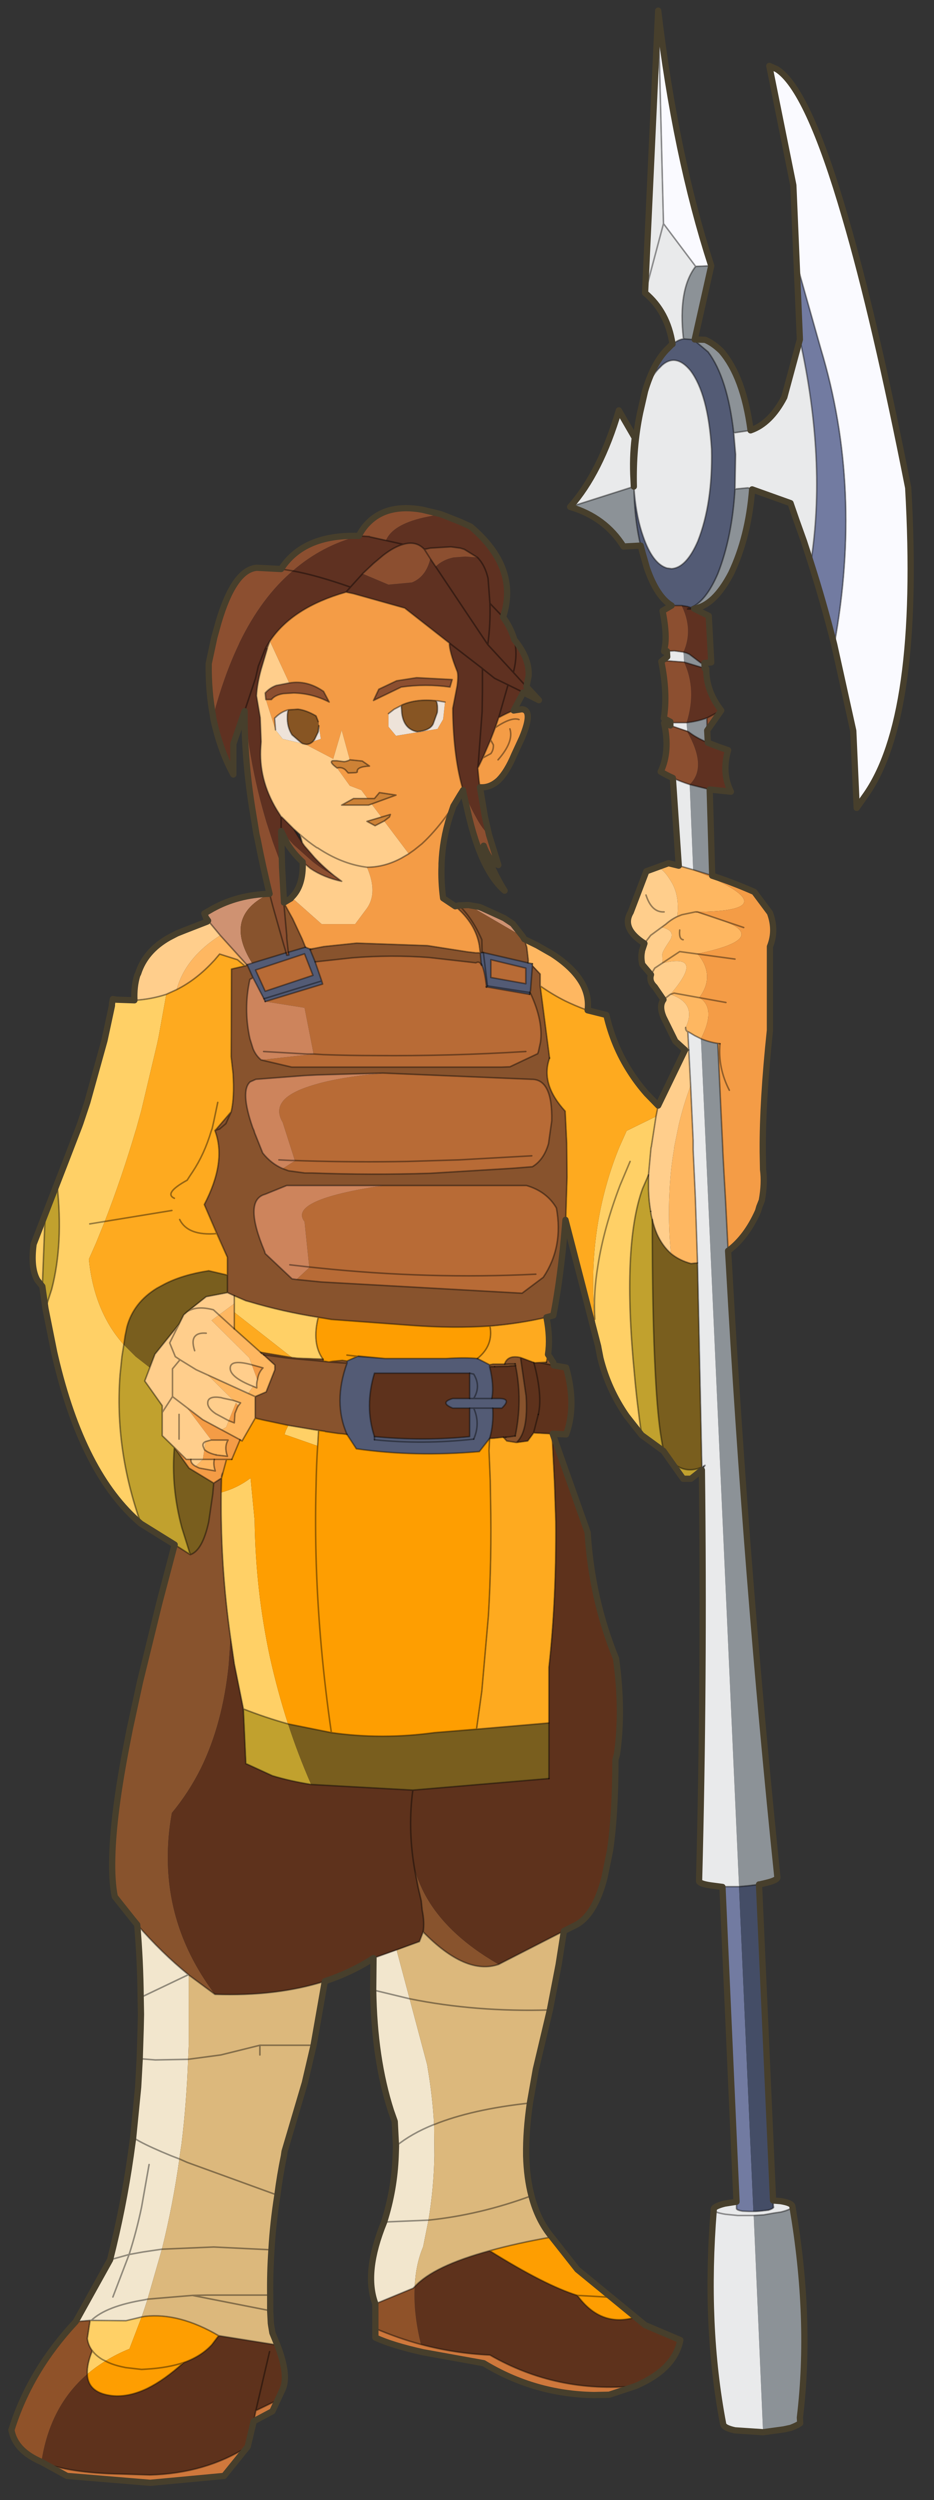 <svg width="117" height="313" xmlns="http://www.w3.org/2000/svg" xmlns:xlink="http://www.w3.org/1999/xlink">
 <rect width="100%" height="100%" fill="#333333" stroke="none"/>
 <defs>
  <g transform="matrix(1,0,0,1,192.55,294) " id="shape0">
   <path id="svg_1" stroke-opacity="0" stroke-linejoin="round" stroke-linecap="round" stroke="#ff00ff" fill="none" d="m187.95,-293.5l0,380l-379.95,0l-0.05,0l0,-380l380,0"/>
   <path id="svg_2" stroke-opacity="0" stroke-linejoin="round" stroke-linecap="round" stroke="#ff00ff" fill="none" d="m187.95,-293.5l-190,190l190,190m-380,-380l190,190l-189.95,190"/>
   <path id="svg_3" stroke-opacity="0" stroke-linejoin="round" stroke-linecap="round" stroke="#ff00ff" fill="none" d="m92.95,-38.4l-189.95,0"/>
  </g>
  <g id="sprite0">
   <use id="svg_4" xlink:href="#shape1" width="100" height="40"/>
  </g>
  <g id="shape1">
   <path id="svg_5" fill-rule="evenodd" fill-opacity="0" fill="#ff00ff" d="m100,40l-100,0l0,-40l100,0l0,40"/>
  </g>
  <g transform="matrix(1,0,0,1,0.5,198.4) " id="shape2">
   <path id="svg_6" fill-rule="evenodd" fill="#fafaff" d="m125.75,-157.55l-0.5,-12.4l-3.85,-19.1l1.15,0.5q5,3.05 11,23.75q4.75,16.2 10.1,43.3q2.1,36.85 -6.95,49.4l-1.3,1.85l-0.55,-12.35l-3.05,-13.8q4.6,-25 -2.15,-47.35l-3.9,-13.8m-22.15,-40.35q2.75,23.15 8.5,40.85l-2.5,0.1l-5.15,-6.85l-0.85,-34.1m5.3,95.6l0,-0.05l0.1,0.1l-0.1,-0.05"/>
   <path id="svg_7" fill-rule="evenodd" fill="#8c9297" d="m118.65,-121.25q-0.6,7.6 -3.35,13.4q-2.7,5.2 -5.95,5.7l-0.35,-0.1l-0.1,-0.1q2.35,-1 4.25,-5.4q2.3,-5.85 2.75,-13.55l2.1,-0.2l0.65,0.25m-7.65,27.8l0.05,0.85l-3.3,-1l-0.1,-1.6l0.5,0.15l0.45,0.2l1.85,1.4l0.55,0m0.45,10.8l0.1,1.95q-1.9,-0.8 -3.1,-1.75l-0.2,-0.1l-0.1,-1.35q1.75,-0.2 3.25,-0.75l0.05,2m0.4,9.45l0.4,13.8l-3.05,-0.95l-0.55,-13.65l3.2,0.8m2.95,73.85l0,0.05l0.15,2.5q2.8,50.05 7.75,97.8q-0.1,0.45 -1.8,0.85l-1.05,0.25l-0.1,0l-1.6,0.2l-1.6,0.15l-6.1,-135.75q1.35,0.55 2.7,0.75l0,0.05l0.8,16.9l0,0.25l0.2,3.75l0.25,4.35l0.4,7.9m10.3,153q3.1,18.05 1.2,33.8l0.05,0.9q-0.45,0.35 -1.5,0.75l-1.15,0.25l-3.3,0.45l-1.5,-34.7l1.6,-0.1l1.7,-0.3l1.05,-0.15q1.8,-0.45 1.85,-0.9m-24.3,-265.9l-2.75,0.15q-2.95,-4.7 -8.55,-6.35l10.2,-3.25l0.05,1.2q0.15,4.55 1.05,8.25m11.3,-44.8l-2.65,11.8l1.65,0.05q1.25,0.5 2.6,1.8q3.55,4.1 4.7,12.7l-2.7,0.4q-1,-8.8 -4.1,-12.95l-2.2,-1.85l0.05,-0.15l-0.5,0l-1.3,-0.1q-0.9,-7.9 1.95,-11.6l2.5,-0.1"/>
   <path id="svg_8" fill-rule="evenodd" fill="#535b75" d="m105.75,-102.65q-2.35,-1.4 -3.95,-6l-0.7,-2.45l-0.3,-1.15q-0.9,-3.7 -1.05,-8.25l0.05,0q0.35,3.85 1.4,6.8q1.5,4.35 3.8,5.05l0.75,0.1q2.35,-0.15 4.2,-4.4q2.4,-6.1 2.2,-14.75q-0.55,-8.85 -3.4,-12.6q-2.3,-2.75 -4.5,-0.85l-0.65,0.65q-1.2,1.3 -2.1,3.5q1.3,-4.35 3.4,-6.55l0.85,-0.85l0.15,-0.1q0.85,-0.7 1.75,-0.85l1.3,0.1l0.45,0.15l2.2,1.85q3.1,4.15 4.1,12.95l0.3,3.45l-0.1,5.55q-0.45,7.7 -2.75,13.55q-1.9,4.4 -4.25,5.4l0,0.05l-0.65,-0.2l-0.9,-0.15l-1.6,0m-30.5,57.35l-0.15,-1.75l0.3,-0.05l0.2,0l7.15,1.65l0.5,0.1l0.2,0.05l0,0.2l0,0.2l-0.3,3.9l-0.1,0.25l0,0.05l-0.05,0.3l-6.9,-1.2q-0.3,-2.75 -0.85,-3.7m-26.6,-0.3l0.55,1.6l0.5,1.45l0.15,0.5l-9.2,2.8l-1.95,-3.8l-0.9,-2l-0.1,-0.1l0.85,-0.25l5.4,-1.65l0.05,0.05l0.05,0.15l0.05,0.2l0.35,-0.05l-0.05,-0.25l0,-0.05l-0.05,-0.15l2.75,-0.8l0.75,0.3l0,0.1l0.8,1.95m33.75,1l-5.6,-1.35l0,2.85l5.6,1l0,-2.5m-34.1,1.15l-1.35,-3.45l-7.85,2.6l1.55,3.4l7.65,-2.55m11.55,61.35l9.8,0q3.05,-0.2 5,0l1.95,1l0,0.3q0.75,3.05 0.35,5.1l1,0q2.3,-0.05 0.6,1.55l-1.45,0q0.15,2.65 -0.5,4.85l-1.65,2.1q-10.3,0.9 -19.7,-0.45l-1.5,-2.3q-2.25,-5.15 0,-11.4l0,-0.35l1.7,-0.75l4.4,0.35m10.85,6.4l2.7,0l0,-4.05l-15.25,0q-1.6,5.3 0,10.15q7.8,0.75 15.25,0l0,-4.55l-2.7,0q-2.2,-0.9 0,-1.55"/>
   <path id="svg_9" fill-rule="evenodd" fill="#727ba1" d="m131.8,-96.4q-1.7,-6.75 -3.75,-13.15q2.55,-16.2 -1.75,-35.7l-0.55,-12.3l3.9,13.8q6.75,22.35 2.15,47.35m-15.65,249.3l-2.25,-50.4l0.1,0l0.45,-0.05l2.05,0l0.05,0l2.3,52l-0.65,0l-1.1,-0.05q-0.9,-0.15 -0.95,-0.4l0,-1.1"/>
   <path id="svg_10" fill-rule="evenodd" fill="#e9eaeb" d="m128.05,-109.55l-1.1,-3.4l-1.2,-3.35l-0.95,-2.75l-6.15,-2.2l-0.65,-0.25l-2.1,0.2l0.1,-5.55l-0.3,-3.45l2.7,-0.4q3.2,-1.1 5.4,-5.3l2.5,-9.25q4.3,19.5 1.75,35.7m-6.05,262.25l1.2,0.1q1.85,0.3 1.9,0.85q-0.05,0.45 -1.85,0.9l-1.05,0.15l-1.7,0.3l-1.6,0.1l1.5,34.7l-4.5,-0.3q-1.85,-0.4 -1.9,-1.05q-3,-15.75 -1.5,-34.25l0,-0.05q-0.05,-0.5 1.75,-0.95l1.9,-0.3l0,1.1q0.05,0.25 0.95,0.4l1.1,0.05l0.65,0l0.3,0l0.75,-0.05l1.35,-0.15q0.65,-0.2 0.8,-0.4l0.05,-0.1l-0.05,-0.1l-0.05,-0.95m-8.1,-50.2l-1.9,-0.25q-1.7,-0.25 -1.85,-0.65l0,-0.05q0.85,-32.3 0.45,-65.8l0.5,-0.75l-0.5,0.3l-0.7,-32.7l-0.35,-10.55l-0.35,-7.6l0,-0.25l0,-1.2l-0.4,-8.8l-0.3,-5.7l-0.15,-2.9l0.1,0l1,0.6l1,0.5l6.1,135.75l-0.05,0l-2.05,0l-0.45,0.05l-0.1,0m-7,-163.5l-0.95,-14.05q1.3,0.6 2.7,1.05l0.55,13.65l-2.3,-0.65m-1.35,-22.45l0,-0.6l0.3,0.15l2.3,0l0.1,1.35l-2.7,-0.9m-0.5,-11l-0.05,-0.9l1.2,-0.05l1.45,0.2l0.1,1.6l-2.65,-0.2l-0.05,-0.65m-15.55,-24q4.85,-5.45 7.8,-15.45l2.55,4.4q-0.4,3.2 -0.2,6.7l0.05,1.1q-0.15,-6.25 1,-11.8l0.8,-3.5q0.9,-2.2 2.1,-3.5l0.65,-0.65q2.2,-1.9 4.5,0.85q2.85,3.75 3.4,12.6q0.2,8.65 -2.2,14.75q-1.85,4.25 -4.2,4.4l-0.75,-0.1q-2.3,-0.7 -3.8,-5.05q-1.05,-2.95 -1.4,-6.8l-0.1,-1.2l-10.2,3.25m16.4,-26.05q-0.8,-5.2 -4.4,-8.2l2.1,-45.2l0.85,34.1l5.15,6.85q-2.85,3.7 -1.95,11.6q-0.9,0.15 -1.75,0.85"/>
   <path id="svg_11" fill-rule="evenodd" fill="#5f3121" d="m109.35,-102.15l2.35,1.15l0.4,7.45l-1.1,0.1l-0.55,0l-1.85,-1.4l-0.45,-0.2l-0.5,-0.15q1.6,-3.6 -0.3,-7.45l0.9,0.15l0.65,0.2l-0.6,0.2l0.6,0l0.45,-0.05m1.7,9.55l0.25,0.05q-0.05,3.55 2.4,6.7l-2.3,1.2q-1.5,0.55 -3.25,0.75q1.65,-5.25 -0.4,-9.7l3.3,1m0.5,11.9q1.45,0.6 3.25,1.2q-1.05,3.65 0.45,6.65l-3.4,-0.35l-3.2,-0.8q2.85,-2.75 -0.4,-8.45l0.2,0q1.2,0.95 3.1,1.75m-74.2,-5.05l-1.8,5.25l0,4.9q-1.05,-1.9 -1.8,-4q-0.85,-2.35 -1.4,-4.9l-0.05,-0.4q1.7,-6.45 4.1,-11.5l0.15,-0.35q3.5,-7.2 8.5,-11.45q4.65,-4.05 10.6,-5.6l1.7,0.1l0.05,0.05l2.6,0.55q1.05,-2.5 6.05,-3.65l1.95,-0.4l0.7,-0.15l0.55,0.2l2.65,1.05l1.65,0.75q7.8,6.6 5.2,14.5l0.25,0.35q1.05,1.55 1.55,3.25q2.45,3 2.3,5.8l-0.35,1.75l2,2.15l-2.5,-1.25l-1.55,2.9l-0.1,0.05q-0.95,0.35 -2.3,1.1l-0.55,1.6l-0.5,1.3l-0.25,0.65l-1.25,2.9l-0.7,1.45l-0.1,0.15l0.2,2.05l0.15,1.05l0.8,4.75l0.65,2.85q-1,-0.8 -2.1,-2.85q-0.9,-1.6 -1.9,-3.95l-0.15,-0.35q-1.5,-5.05 -1.65,-12.45l0,-0.65l0.7,-3.6q0.25,-1.9 -0.05,-2.45q-1.2,-3.05 -1.2,-4.4l-7.15,-5.6l-8.2,-2.3l-1.2,-0.25q-8.6,2.45 -12.2,7.85l-0.6,0.95l-0.05,0.1l0.25,0.1l-1,3.35q-0.65,2.35 -0.75,4.25l0.6,3.5l0.15,3.85l-0.05,0.7q-0.4,5.3 2.55,10.2l0.7,1.1l0.1,0.05l1.9,1.9l1.4,2.25l0.35,0.5l1.6,1.85q1.4,1.5 3.15,2.9q-1.65,-0.85 -3.4,-2.2l-3.1,-2.75l-2,-2.2l0.05,1.9l0.1,3.9l-1.5,-4.1l-1,-3.1l-0.25,-0.85q-1.6,-5.5 -2.5,-11.15l-0.65,-4.7l-0.1,-1.1m20.65,-23.65l-1.75,1.65l4.15,1.75l3.75,-0.35q2.25,-0.9 2.95,-3.8l0.85,1.25q1.15,-1.1 2.85,-1.45l1.9,-0.15l1.95,0.15l-2.1,-1.3l-0.65,-0.2l-1.5,-0.2l-3.3,0.2l-0.95,0.2l-0.1,-0.1q-1.3,-1.3 -3.3,-0.7q-1.45,0.4 -3.2,1.75l-1.55,1.3"/>
   <path id="svg_12" fill-rule="evenodd" fill="#8c4f30" d="m113.7,-85.85l-2.25,3.2l-0.05,-2l2.3,-1.2m-72.35,29.35q-1.1,-4.5 -1.9,-8.65l-0.2,-0.9l-0.45,-2.75q-1,-5.85 -1.3,-11.15q-0.15,-2.4 -0.15,-4.7l0,-1.1l0.1,1.1l0.65,4.7q0.9,5.65 2.5,11.15l0.25,0.85l1,3.1l1.5,4.1l0.3,5.5l0,0.15l0,0.2l0,0.05l0.1,1.15l0.35,3.9l0,0.4l0.25,2.25l0.05,0.15l0,0.05l0.05,0.25l-0.35,0.05l-0.05,-0.2l-0.05,-0.15l0,-0.05l-0.4,-1.35l-0.3,-1.05l-1.4,-4.95l-0.55,-2.1m-9.05,-28.4q-0.75,-4 -0.7,-8.45l0.9,-4.2l0.65,-2.35q2.5,-8.5 6.15,-8.8l3.9,0.2q3.6,-5.55 12.35,-5.3l0.1,0q0.6,-1.2 1.45,-2.05q3.05,-3.15 8.7,-2.15l2.3,0.55l0.6,0.15l-0.7,0.15l-1.95,0.4q-5,1.15 -6.05,3.65l-2.6,-0.55l-0.05,-0.05l-1.7,-0.1q-5.95,1.55 -10.6,5.6q-5,4.25 -8.5,11.45l-0.15,0.35q-2.4,5.05 -4.1,11.5m44.2,18.95l1.5,4.85q-1.45,-0.65 -2.35,-3.1q0.7,2.1 1.55,3.9q0.85,1.8 1.8,3.3q-1.45,-1.25 -2.65,-3.4q-1.8,-3.2 -3.05,-8.4l-0.9,-3.9l-0.05,-0.4l0.15,0.35q1,2.35 1.9,3.95q1.1,2.05 2.1,2.85m29.45,-9.1q-1,-0.45 -1.95,-1q1.55,-3.25 0.55,-7.8l1,0.4l2.7,0.9l0.2,0.1l-0.2,0q3.25,5.7 0.4,8.45q-1.4,-0.45 -2.7,-1.05m-0.4,-9l-1.05,-0.55q0.65,-3.9 -0.4,-9.1l0.95,-0.75l0.05,0.65l2.65,0.2q2.05,4.45 0.4,9.7l-2.3,0l-0.3,-0.15m-0.55,-11.3l-0.45,0.05l0.2,-1.25q0.2,-2 -0.45,-5.25l1.45,-0.85l1.6,0q1.9,3.85 0.3,7.45l-1.45,-0.2l-1.2,0.05m-64,-0.45l-0.25,-0.1l0.05,-0.1l0.6,-0.95l-0.4,1.05l0,0.05l0,0.05m17,-13.6l1.55,-1.3q1.75,-1.35 3.2,-1.75q2,-0.6 3.3,0.7l0.1,0.1l0.95,-0.2l3.3,-0.2l1.5,0.2l0.65,0.2l2.1,1.3l-1.95,-0.15l-1.9,0.15q-1.7,0.35 -2.85,1.45l-0.85,-1.25q-0.7,2.9 -2.95,3.8l-3.75,0.35l-4.15,-1.75l1.75,-1.65m12.25,19.8q-3.9,-0.55 -7.8,0l-4.45,2.15l0.85,-1.8l2.85,-1.35l3.2,-0.5l5.7,0.3l-0.35,1.2m-25.75,-0.65q2.85,-0.5 5.5,1.35l0.9,1.7q-2.75,-1.4 -5.7,-1.45l-1.6,0.1q-1.35,0.2 -1.95,0.95l-0.9,0l-0.1,-1.05q0.7,-0.8 1.75,-1.2l2.05,-0.4l0.05,0m7.2,30.85l1.2,0.9q-2.85,-0.6 -5,-2.05l-1.25,-1.05q-1.4,-1.25 -2.45,-2.9l-1,-2.05l2,2.2l3.1,2.75q1.75,1.35 3.4,2.2"/>
   <path id="svg_13" fill-rule="evenodd" fill="#feb761" d="m82.15,-49.25l2.05,1l0.7,0.4l1.75,1q3.6,2.35 4.95,5q0.95,1.9 0.7,4l-0.45,-0.15q-1.6,-0.6 -3.15,-1.35q-2,-1 -4,-2.4l0,-1.9l-1.15,-1.3l-0.1,-0.15l0,-0.2l-0.2,-0.05l-0.5,-0.1l0.05,-0.35l-0.25,-2.15l-0.4,-1.3m21.3,-11.5l1.8,-0.65l1.65,0.4l2.3,0.65q16,6.55 0.7,6.75l-0.1,0l-0.25,0l1.8,0.45l3.1,1.1q6.7,2.8 -4.55,5.15q2.9,3.5 0.3,7q2.75,1.75 0.25,6.6l-1,-0.5l-1,-0.6l-0.45,-0.7q1.85,-3.85 -2.45,-5.3q5.7,-6.65 -1.25,-5l-0.05,-1.45q0.1,-0.55 1.2,-2.15q1.05,-1.6 -1.3,-2.15l0.7,-0.5q0.85,-0.75 1.8,-1.2q0.4,-3.2 -0.85,-5.4q-1.3,-2.25 -2.35,-2.5m5.35,34.95l0.4,8.8l0,1.2l0,0.25l0.35,7.6l0.35,10.55l-1.05,0.1q-1.85,-0.5 -3.2,-1.6q-0.5,-5 -0.25,-9.7q0.15,-3.65 0.75,-7.1l0,-0.2l0.75,-3.65q0.75,-3.2 1.9,-6.25m-71.4,-19.15l-1.2,-1l-2.85,-0.9l-0.85,1l-0.1,0.1q-2.75,3 -5.95,4.6q1.4,-5.15 7,-8.7l4.25,4.7l0,0.1l-0.25,0.1l-0.05,0m1.65,72.4l-2.1,3.65l-0.35,-0.2l-2.95,-1.6l0.75,-0.4l0.4,-1.05l0.9,0.35l0.1,-1.5l0.4,-1l0.15,-0.25l0.35,-0.45l-1.15,-0.4l-4.1,-4.05l6.45,3l0.8,-1.2l0.6,0.25q-0.05,-0.6 0.05,-1.1l0.05,-0.1l0,-0.05q0.15,-1.2 0.9,-1.95l-1.8,-0.5l-0.4,-1.1l-6.05,-6l3.65,-2.7l0,1.4l0,2.65l4.2,3.75l2.3,2.05l0,0.75l-1.4,3.55l-1.75,0.75l0,3.45m-7.05,3.5l2.7,0q-0.65,1.1 -0.1,2.6l-1.8,-0.2l0,-0.05l-0.15,0q-1.15,-0.3 -1.65,-0.75l-0.1,-0.05l0,-0.05l0.2,-1.25l0.35,-0.1l0.55,-0.15m-1.35,3.1l1.85,0q-0.2,0.8 0.15,1.85l-2.5,-0.45l-0.15,-0.05l-0.5,-0.25l1.15,-1.1"/>
   <path id="svg_14" fill-rule="evenodd" fill="#f49c46" d="m112.25,-59.4q3.35,1.1 6.75,2.6l2.5,3.35q1.05,2.8 0,5.4l0,13.4q-1.2,11.4 -1.15,19.25l0,0.3l0.05,2.75q0.3,2.2 -0.2,4.95l-0.4,1l-0.2,0.7q-1.85,4.15 -4.7,6.3l-0.05,0.05l-0.05,0l-0.4,-7.9l-0.25,-4.35l-0.2,-3.75l0,-0.25l-0.8,-16.9l0.35,0l-0.35,-0.05q-1.35,-0.2 -2.7,-0.75q2.5,-4.85 -0.25,-6.6q2.6,-3.5 -0.3,-7q11.25,-2.35 4.55,-5.15l-3.1,-1.1l-1.8,-0.45l0.25,0l0.1,0q15.3,-0.2 -0.7,-6.75l3.05,0.95m-31.8,-26.45l1.3,-0.2q1.9,0.1 0.05,4.55l-1.25,2.7q-1.15,2.75 -2.5,4.1q-1.2,1.1 -2.55,1.15l-0.45,0l-0.15,-1.05l-0.2,-2.05l0.1,-0.15l0.7,-1.45l1.25,-2.9l0.25,-0.65l0.5,-1.3l0.55,-1.6q1.35,-0.75 2.3,-1.1l0.1,-0.05m-8.1,12.75l-0.15,0.25l-0.35,0.55l-1.05,1.75l-0.6,1.75q-1.15,3.65 -1.3,7.45l0,0.35q-0.1,2.55 0.25,5.2l1.95,1.3q3.25,2.75 3.85,6.25l0.15,1.2l-0.75,0l-1.3,-0.15l-6.4,-1l-11.35,-0.4l-5.25,0.55l-1.55,0.3l-0.65,0.1l-0.75,-0.3l-0.55,-1.35l-1.5,-3.2l-1.3,-2.35l-0.1,-0.25l1.1,-0.65l0.1,-0.15l0.05,0l4.8,4.25l5.35,0l1.9,-2.55q1.75,-2.5 0,-6.55q2.8,0 5.5,-1.45l1.2,-0.7l-3.95,-5.25l0.85,-0.65l0.15,-0.4l-1.45,0.4l-1.55,-2.05l3.9,-1.45l-2.65,-0.4l-0.8,0.95l-1.1,0l-1,-1.35l-1.85,-0.7l-2.05,-2.85q0.75,-0.2 1.35,0.3l0.45,0.5l1.25,-0.05l0.2,-0.1q-0.15,-0.85 1.95,-0.95l-1.15,-0.8l-2,-0.2l-1.3,-4.75l-1.35,4.6l-4.5,-2.35q0.65,0.1 1.2,-0.4l0.05,-0.05l1.25,-0.4l-0.3,-2.1l-0.1,-0.65l-0.15,-0.4l-0.2,-0.5l-0.05,-0.05q-1.55,-0.9 -2.85,-1.05l-1.55,0.1q-1.15,0.3 -2.05,1.2l-0.15,0.15l0.15,1.85l-1.55,-4.85l0.9,0q0.6,-0.75 1.95,-0.95l1.6,-0.1q2.95,0.05 5.7,1.45l-0.9,-1.7q-2.65,-1.85 -5.5,-1.35l-3.1,-6.7q3.6,-5.4 12.2,-7.85l1.2,0.25l8.2,2.3l7.15,5.6q0,1.35 1.2,4.4q0.3,0.55 0.05,2.45l-0.7,3.6l0,0.65q0.15,7.4 1.65,12.45m-2.1,-16.5l0.35,-1.2l-5.7,-0.3l-3.2,0.5l-2.85,1.35l-0.85,1.8l4.45,-2.15q3.9,-0.55 7.8,0m-7.8,2.95l-1.15,0.6l-0.9,0.7l0,2.1l1.2,1.45l6.65,-1.1l0.9,-1.55l0.3,-2.75l-1.2,-0.2l-0.2,0q-3.15,-0.35 -5.45,0.65l-0.15,0.1m-25.85,117.6l-1.3,3.1l-0.85,0l-0.55,2.05q-0.25,0.4 -0.25,0.95l-0.1,0.05l-1.15,0.75l-3.95,-2.4l-2.35,-3.3l1.9,1.9l0.75,0l0,0.25q0.1,0.5 0.75,0.85l0.5,0.25l0.15,0.05l2.5,0.45q-0.35,-1.05 -0.15,-1.85l-1.85,0l0.25,-1.55l0.1,0.05q0.5,0.45 1.65,0.75l0.15,0.05l1.8,0.2q-0.55,-1.5 0.1,-2.6l-2.7,0l-3.8,-5.05l2.45,1.8l3,1.6l2.95,1.6l0,0.05m2.8,-9.6l-0.9,-2.45l1.8,0.5q-0.75,0.75 -0.9,1.95m-3.05,4.1l-0.15,0.25l-0.4,1l-0.1,1.5l-0.9,-0.35l1.15,-2.85l0.4,0.45"/>
   <path id="svg_15" fill-rule="evenodd" fill="#ffce8c" d="m19.7,-39.45q-0.1,-2.2 0.45,-4l0.15,-0.3q1.15,-3.6 4.95,-5.75l1.25,-0.65l1.25,-0.5l3.6,-1.4l0.15,-0.15l1.7,2.05l0.25,0.3q-5.6,3.55 -7,8.7l-1.65,0.75q-2.45,0.8 -5.1,0.95m83.9,16.85l4.3,-8.9l-1.55,-1.4l-1.9,-3.85q-0.75,-1.8 0,-2.8l-1.4,-2.05q-0.95,-0.9 -0.6,-1.95l-1.4,-1.65q-0.25,-1.1 -0.05,-2.05l0,-0.1l0.4,-1.2q-3.75,-2.4 -2.2,-5l2.5,-6.55l1.75,-0.65q1.05,0.25 2.35,2.5q1.25,2.2 0.85,5.4q-0.95,0.45 -1.8,1.2l-0.7,0.5q2.35,0.55 1.3,2.15q-1.1,1.6 -1.2,2.15l0.05,1.45q6.95,-1.65 1.25,5q4.3,1.45 2.45,5.3l0.45,0.7l-0.1,0l0.15,2.9l0.3,5.7q-1.15,3.05 -1.9,6.25l-0.75,3.65l0,0.2q-0.6,3.45 -0.75,7.1q-0.25,4.7 0.25,9.7q-1.4,-1.25 -2.25,-3.15q-0.45,-1.05 -0.75,-2.3q-0.2,-0.65 -0.25,-1.3q-0.3,-1.6 -0.35,-3.5l0,-2l0,-0.35l0.4,-4.35l0.05,-0.15l0.75,-4.85l0.35,-1.75m-62.6,-73.2l0,-0.05l0,-0.05l0.4,-1.05l3.1,6.7l-0.05,0l-2.05,0.4q-1.05,0.4 -1.75,1.2l0.1,1.05l1.55,4.85l1.15,1.45l3.2,0.75l0.4,0.1l4.5,2.35l1.35,-4.6l1.3,4.75l-0.15,0.1l-0.45,0.15l-0.3,0.05l-1.2,-0.15l-0.65,0q-0.6,0.2 0.7,1.15l2.05,2.85l1.85,0.7l1,1.35l-2.25,0l-1.9,1.05l4.3,0l0.5,-0.15l1.55,2.05l-2.3,0.7l1.3,0.7l1.45,-0.75l3.95,5.25l-1.2,0.7q-2.7,1.45 -5.5,1.45q1.75,4.05 0,6.55l-1.9,2.55l-5.35,0l-4.8,-4.25l-0.05,0q1.95,-1.85 1.8,-5.7l1.25,1.05q2.15,1.45 5,2.05l-1.2,-0.9q-1.75,-1.4 -3.15,-2.9l-1.6,-1.85l-0.35,-0.5l-0.4,-1.35l-1,-0.9l-1.9,-1.9l-0.1,-0.05l-0.7,-1.1q-2.95,-4.9 -2.55,-10.2l0.05,-0.7l-0.15,-3.85l-0.6,-3.5q0.1,-1.9 0.75,-4.25l1,-3.35m-5.3,103.65l0,1.25l-3.65,2.7l6.05,6l0.4,1.1l0.9,2.45l0,0.05l-0.05,0.1q-0.1,0.5 -0.05,1.1l-0.6,-0.25l-0.8,1.2l-6.45,-3l4.1,4.05l1.15,0.4l-0.35,0.45l-0.4,-0.45l-1.15,2.85l-0.4,1.05l-0.75,0.4l-3,-1.6l-2.45,-1.8l3.8,5.05l-0.55,0.15l-0.35,0.1l-0.2,1.25l0,0.05l-0.25,1.55l-1.15,1.1q-0.65,-0.35 -0.75,-0.85l0,-0.25l-0.75,0l-1.9,-1.9l-1.95,-1.9l0,-4.8l-2.8,-3.95l0.8,-2.15l0.8,-2.05l0,-0.05l3.9,-4.85l0.75,-1.5l3.6,-2.9l3.4,-0.65l1.1,0.5"/>
   <path id="svg_16" fill-rule="evenodd" fill="#795e1e" d="m105.25,33.85l-0.8,-1.15l-0.3,-1.7q-0.65,-3.7 -1,-10.6q-0.5,-9.4 -0.5,-24.75q0.3,1.25 0.75,2.3q0.85,1.9 2.25,3.15q1.35,1.1 3.2,1.6l1.05,-0.1l0.7,32.7q-3.1,1.3 -5.35,-1.45m-87.25,-18.15l0.2,-1.4l0.3,-1.45q1.05,-3.9 4.8,-6.2l1.2,-0.65q2.9,-1.5 7.1,-2.15l3,0.7l0,2.8l-3.4,0.65l-3.6,2.9l-0.75,1.5l-3.9,4.85l0,0.05l-0.8,2.05l-2.25,-1.75l-1.9,-1.9m26.3,60.7l6.95,1.4q8.1,1.15 16.5,0l6.75,-0.55l11.6,-1l0,8.9l-21.8,1.85l-16.3,-0.9q-2.1,-4.8 -3.7,-9.7m-18.2,-44.25l2.35,3.3l3.95,2.4l-0.15,1.75l-0.65,4.45q-1,4.6 -2.95,5.25l-1.35,-4.3q-1.75,-6.55 -1.2,-12.85"/>
   <path id="svg_17" fill-rule="evenodd" fill="#c1a12e" d="m110.6,35.75l-1.75,1.4l-1.25,0l-2.35,-3.3q2.25,2.75 5.35,1.45l0,0.45m-6.15,-3.05l-3.5,-2.55q-0.75,-5.15 -1.15,-9.75q-2,-20.55 1.3,-29.7l0.85,-1.95l0.1,0.1l0,2q0.05,1.9 0.35,3.5q0.05,0.65 0.25,1.3q0,15.35 0.5,24.75q0.35,6.9 1,10.6l0.3,1.7m-78.3,15l-5.4,-3.35q-4.25,-11.95 -3.35,-23.85l0.3,-2.9l0.3,-1.9l1.9,1.9l2.25,1.75l-0.8,2.15l2.8,3.95l0,4.8l1.95,1.9q-0.55,6.3 1.2,12.85l1.35,4.3l-2.5,-1.6m-20.7,-37.8l-0.5,-3.55l0.45,-11.45l1.9,-4.9q1.05,9.5 -0.85,16.8l-1,3.1m31.7,64.1q3.55,1.4 7.15,2.4q1.6,4.9 3.7,9.7q-3.4,-0.55 -6.2,-1.4l-4.25,-1.95l-0.4,-8.75"/>
   <path id="svg_18" fill-rule="evenodd" fill="#444d66" d="m119.75,102.1l2.25,50.6l0.05,0.95l0,0.2q-0.15,0.2 -0.8,0.4l-1.35,0.15l-0.75,0.05l-0.3,0l-2.3,-52l1.6,-0.15l1.6,-0.2"/>
   <path id="svg_19" fill-rule="evenodd" fill="#ffd066" d="m100.95,30.15l-2.4,-3.05q-2.95,-4.25 -4.2,-9.25l-0.35,-1.8l0,-0.05q-0.45,-2.15 -0.55,-4.4q-0.65,-7.05 0.25,-13.65q0.55,-4.15 1.7,-8.15q0.85,-3 2.05,-5.9l0.05,-0.1l1.05,-2.35l4.7,-2.3l-0.75,4.85l-0.05,0.15l-0.4,4.35l-0.1,0.25l-0.85,1.95q-3.3,9.15 -1.3,29.7q0.4,4.6 1.15,9.75m-80.2,14.2q-9.35,-7.9 -13.75,-26.8l-0.15,-0.65l-1.4,-7l1,-3.1q1.9,-7.3 0.85,-16.8l1.45,-3.8l2.1,-5.45l0.2,-0.55l1.1,-3.3l2.75,-9.9l1,-4.65l0.2,-0.95l0,-0.25l0.15,-0.8l0.6,0.1l2.85,0.1q2.65,-0.15 5.1,-0.95l-1.2,6.65l-0.25,1.2l-2.55,10.75l-0.65,2.35l-0.15,0.55l-0.1,0.3q-2.2,7.45 -4.95,14.55l-0.1,0.25l-1.3,3.2l-1.15,2.6q0.6,6.15 3.4,10.75q0.95,1.55 2.2,2.95l-0.3,1.9l-0.3,2.9q-0.9,11.9 3.35,23.85m-15.8,-38l-0.8,-1q-1.1,-1.95 -0.6,-5.75l1.85,-4.7l-0.45,11.45m44.2,4.95q-1.05,4.2 0.75,6.7l-4.05,-0.15l-0.9,-0.1l-9.25,-7.25l0,-1.4l0,-1.25l1.85,0.8l0.55,0.15q5.35,1.6 11.05,2.5m0.05,18.1l-0.1,1.8l-0.05,0.7l-5.3,-1.85l0.2,-0.6l0.4,-0.85l4.15,0.7l0.7,0.1m-15.6,9.95q2.6,-0.7 4.7,-2.3l0.65,6.75q0.15,11.2 2.45,21.9q1.2,5.4 2.9,10.7q-3.6,-1 -7.15,-2.4l-1.45,-7.2l-0.6,-4.15q-1.65,-11.5 -1.5,-23.3m-21.45,141.15q-0.1,-1.55 0.8,-3.75q-0.65,-0.85 -0.8,-1.95l0.45,-2.9l5.75,0.05l2.5,-0.6l-1.95,5.1q-2.1,0.85 -3.85,1.95q-1.55,0.95 -2.9,2.1"/>
   <path id="svg_20" fill-rule="evenodd" fill="#feaa1f" d="m94,16l-5.25,-20.3l0.05,-0.35l0.2,-6.5l-0.05,-5.25l0,-0.1l-0.25,-5.2q-4,-4.35 -2.5,-8.5l-1.5,-11.55q2,1.4 4,2.4q1.55,0.75 3.15,1.35l0.45,0.15l3,0.75q1.15,4.95 3.75,9q1.2,1.9 2.7,3.6l1.85,1.9l-0.35,1.75l-4.7,2.3l-1.05,2.35l-0.05,0.1q-1.2,2.9 -2.05,5.9q-1.15,4 -1.7,8.15q-0.9,6.6 -0.25,13.65q0.1,2.25 0.55,4.4m-8.3,-4.7q0.65,3.3 0.25,5.95l-0.25,1.25l-1.1,0.05l-0.9,0.05l0,-0.05l-1.6,-0.6l-0.55,-0.2q-1.95,-0.45 -2.5,0.9l-0.05,0.15l-1.85,0l-0.55,0.1l-1.95,-1q2.6,-2.1 2,-5.2q4.8,-0.4 9.05,-1.4m-67.7,4.4q-1.25,-1.4 -2.2,-2.95q-2.8,-4.6 -3.4,-10.75l1.15,-2.6l1.3,-3.2l0.1,-0.25q2.75,-7.1 4.95,-14.55l0.1,-0.3l0.15,-0.55l0.65,-2.35l2.55,-10.75l0.25,-1.2l1.2,-6.65l1.65,-0.75q3.2,-1.6 5.95,-4.6l0.1,-0.1l0.85,-1l2.85,0.9l1.2,1l-2.15,0.5l-0.05,14.05l0.3,2.65q0.25,3.9 -0.3,6.15l-2.35,2.75l-0.25,0.25l0.05,0.15q1.8,4.9 -1.75,11.7l3.7,8.45l0,2.85l-3,-0.7q-4.2,0.65 -7.1,2.15l-1.2,0.65q-3.75,2.3 -4.8,6.2l-0.3,1.45l-0.2,1.4m60.8,14.8l0.55,0.6l1.55,0.25l1.8,-0.25l0.95,-1.3l2.95,0.15l0.4,7.95l0.2,6.1q0.1,12.5 -1.1,23.35l0,8.9l-11.6,1l0.85,-6.1l1.05,-12q0.55,-9.1 0.35,-18.65l-0.05,-3.05l-0.2,-4.8l0.1,-1.95l0.8,-0.05l1.4,-0.15m-41.85,0.6l-0.35,-0.15l0,-0.05l0.35,0.2m8,-13.35l-5.05,-0.85l-4.2,-3.75l0,-2.65l9.25,7.25"/>
   <path id="svg_21" fill-rule="evenodd" fill="#eee3d9" d="m68.05,-87.4l0.2,0l1.2,0.2l-0.3,2.75l-0.9,1.55l-6.65,1.1l-1.2,-1.45l0,-2.1l0.9,-0.7l1.15,-0.6l0.1,1.3q0.35,2.5 2.45,2.9q2.05,-0.2 2.55,-1.25l0.65,-1.8q0.15,-1.05 -0.15,-1.9m-18.8,4l0.3,2.1l-1.25,0.4l0.25,-0.3l0.6,-1.25l0.1,-0.95m-6.95,0.65l-0.15,-1.85l0.15,-0.15q0.9,-0.9 2.05,-1.2q-0.15,0.55 -0.15,1.1q-0.05,1.65 0.75,2.9l1.45,1.25l0.25,0.15l-3.2,-0.75l-1.15,-1.45"/>
   <path id="svg_22" fill-rule="evenodd" fill="#875523" d="m68.05,-87.4q0.3,0.85 0.15,1.9l-0.65,1.8q-0.5,1.05 -2.55,1.25q-2.1,-0.4 -2.45,-2.9l-0.1,-1.3l0.15,-0.1q2.3,-1 5.45,-0.65m-23.7,1.45l1.55,-0.1q1.3,0.15 2.85,1.05l0.05,0.05l0.2,0.5l0.15,0.4l0.1,0.65l-0.1,0.95l-0.6,1.25l-0.25,0.3l-0.05,0.05q-0.55,0.5 -1.2,0.4l-0.4,-0.1l-0.25,-0.15l-1.45,-1.25q-0.8,-1.25 -0.75,-2.9q0,-0.55 0.15,-1.1"/>
   <path id="svg_23" fill-rule="evenodd" fill="#cf9272" d="m31.5,-52.2l-0.35,-0.5l-0.25,-0.65l1.3,-0.75q4.05,-2.25 9.15,-2.4q-3.8,1.75 -4.5,4.6q-0.65,2.75 1.7,6.5l-0.85,0.25l-4.25,-4.7l-0.25,-0.3l-1.7,-2.05m41.7,-2.5l1.75,0.3l0.5,0.2l3.5,1.6l1.35,0.9l1.5,1.9l0.15,0.2l-8.75,-5.1"/>
   <path id="svg_24" fill-rule="evenodd" fill="#88532d" d="m88.75,-4.3l-0.1,1.2q-0.65,7.95 -1.85,14.1l-1.1,0.3q-4.25,1 -9.05,1.4q-5.85,0.4 -12.55,-0.1l-12.85,-0.95l-2.1,-0.35q-5.7,-0.9 -11.05,-2.5l-0.55,-0.15l-1.85,-0.8l-1.1,-0.5l0,-2.8l0,-2.85l-3.7,-8.45q3.55,-6.8 1.75,-11.7l-0.05,-0.15l0.25,-0.25l2.35,-2.75q0.55,-2.25 0.3,-6.15l-0.3,-2.65l0.05,-14.05l2.15,-0.5l0.05,0l0.25,-0.1l0.1,0l0.9,2l-0.5,0.25q-1.05,4.7 0,9.5l0.5,1.6q0.45,1.1 1.3,1.8l4.9,1.15l33.6,0l1.35,-0.05l4.45,-2.1l0.05,-0.15l0.05,-0.1l0.35,-1.6q0.45,-3.35 -1.55,-7.7l-0.15,-0.3l0.1,-0.25l0.3,-3.9l0.1,-0.05l1.15,1.3l0,1.9l1.5,11.55q-1.5,4.15 2.5,8.5l0.25,5.2l0,0.1l0.05,5.25l-0.2,6.5l-0.05,0.35m-2.8,21.55l0.85,1.3l0,0.05l0.05,0.4l-2.25,-0.45l1.1,-0.05l0.25,-1.25m-65.8,91.3l-0.7,-0.85l-2.9,-3.65q-0.5,-2.5 -0.4,-6.25q0.15,-7.05 2.4,-18.5l0.4,-2.05l1.65,-7.6l3.1,-12.65l2.45,-9.3l2.5,1.6q1.95,-0.65 2.95,-5.25l0.65,-4.45l0.15,-1.75l1.15,-0.75l0.1,0.2l-0.05,2.05q-0.15,11.8 1.5,23.3l-0.3,4.3q-0.95,9.4 -4.45,16.55q-1.95,3.9 -4.65,7.15q-0.7,3.8 -0.65,7.5q0.1,11.65 7.55,21.55l-4.2,-3.1l-0.05,-0.05q-4.3,-3.5 -8.2,-8m50.95,-163.05l0.6,-0.15l0.05,0.05l0,-0.05l1.45,-0.05l8.75,5.1l0.2,0.35l0.4,1.3l0.25,2.15l-0.05,0.35l-7.15,-1.65l-0.2,0l-0.3,0.05l0.15,1.75l0.05,0.25q-0.3,-0.75 -0.9,-0.4l-7.5,-0.85q-6.05,-0.45 -12.3,0.05l-5.05,0.55l-0.9,0.1l-0.8,-1.95l0.65,-0.2l1.55,-0.3l5.25,-0.55l11.35,0.4l6.4,1l1.3,0.15l0.75,0l-0.15,-1.2q-0.6,-3.5 -3.85,-6.25m-27.35,-0.35l1.3,2.35l1.5,3.2l0.55,1.35l-2.75,0.8l-0.25,-2.25l0,-0.4l-0.35,-3.9l-0.1,-1.15l0.1,0m-5.2,9.45q-2.35,-3.75 -1.7,-6.5q0.7,-2.85 4.5,-4.6l0.55,2.1l1.4,4.95l0.3,1.05l0.4,1.35l-0.05,0l-5.4,1.65m20.95,17.6l-10.5,0.3l-2,0.1l-7.85,0.6l-0.9,0.4q-1.65,1.45 0.4,7.35l0.2,0.45l0.1,0.35l1.3,3.25q1.35,1.7 3.2,2.5l0.95,0.35l2.6,0.35l1.1,0q9.5,0.35 19,0.05l13.2,-0.8l3.15,-0.25q1.85,-1.1 2.6,-3.75l0,-0.05l0.5,-3.55q0.15,-6.7 -3.25,-6.65l-23.8,-1m0,18l-15.4,0l-3.45,1.4q-3.55,0.95 -0.1,9.15l0.1,0.35l4.3,4.05l0.7,0.1l4,0.4l32.15,1.8l3.4,-2.55q3.25,-4.85 2.1,-11.1q-1.55,-2.65 -4.8,-3.6l-23,0m-9.6,27.8l0.05,0.1l0.05,0.25l0.85,0.1l0.55,-0.1l1.6,-0.15l0.75,0.1l0,0.35q-2.25,6.25 0,11.4l-0.75,-0.1l-0.65,-0.05l-2.05,-0.3l-0.1,-0.05l-1,-0.15l-0.7,-0.1l-4.15,-0.7l-4,-0.85l-1.3,-0.3l0,-3.45l1.75,-0.75l1.4,-3.55l0,-0.75l-2.3,-2.05l5.05,0.85l0.9,0.1l4.05,0.15m28.9,12.5l0.4,0l0.5,-0.05l1,-0.15q1.2,-5.7 0.05,-11.25l-0.8,0.05l-0.45,0.05l-0.15,0l-1.95,0.05l-0.8,0l0,-0.3l0.55,-0.1l1.85,0l0.05,0l0.15,0l-0.15,-0.15q0.55,-1.35 2.5,-0.9l0.9,6.2q0.35,5.7 -1.55,7.4l-1.55,-0.25l-0.55,-0.6m1.85,-11.75l0.05,0l-0.05,0m-14.7,90.95q0.25,-1.55 -0.15,-3.45l-0.15,-1.5l-0.5,-2.15l-0.55,-2.85l-0.1,-0.6l0.1,0.6q0.5,1.65 1.3,3.3q3.35,6.8 12.15,11.85q-5.25,1.8 -12.1,-5.2"/>
   <path id="svg_25" fill-rule="evenodd" fill="#b86b36" d="m75.25,-45.3q0.55,0.95 0.85,3.7l6.9,1.2l0.2,-0.05q2,4.35 1.55,7.7l-0.35,1.6l-0.05,0.1l-0.05,0.15l-4.45,2.1l-1.35,0.05l-33.6,0l-4.9,-1.15l8.35,-0.95l0.05,0l-1.45,-7.4l-6.3,-1l9.2,-2.8l-0.15,-0.5l-0.5,-1.45l-0.55,-1.6l0.9,-0.1l5.05,-0.55q6.25,-0.5 12.3,-0.05l7.5,0.85q0.6,-0.35 0.9,0.4l-0.05,-0.25m7.15,0.7l0,2.5l-5.6,-1l0,-2.85l5.6,1.35m-34.1,1.15l-7.65,2.55l-1.55,-3.4l7.85,-2.6l1.35,3.45m-4.85,30.95l1.95,-1.25l0,-0.05l-1.95,-6.1q-1.25,-2.1 0.3,-3.7q1.35,-1.35 4.8,-2.35q4,-1.2 10.95,-1.85l23.8,1q3.4,-0.05 3.25,6.65l-0.5,3.55l0,0.05q-0.75,2.65 -2.6,3.75l-3.15,0.25l-13.2,0.8q-9.5,0.3 -19,-0.05l-1.1,0l-2.6,-0.35l-0.95,-0.35m16.05,2.7l23,0q3.25,0.95 4.8,3.6q1.15,6.25 -2.1,11.1l-3.4,2.55l-32.15,-1.8l-4,-0.4l2.05,-1.9l0,-0.1l-0.75,-7.25q-2.75,-3.5 12.55,-5.8m16.6,-31.8l-0.05,0l0.05,0.05l0,-0.05"/>
   <path id="svg_26" fill-rule="evenodd" fill="#cd8236" d="m54.2,-77.95l2,0.2l1.15,0.8q-2.1,0.1 -1.95,0.95l-0.2,0.1l-1.25,0.05l-0.45,-0.5q-0.6,-0.5 -1.35,-0.3q-1.3,-0.95 -0.7,-1.15l0.65,0l1.2,0.15l0.3,-0.05l0.45,-0.15l0.15,-0.1m2.85,6.2l1.1,0l0.8,-0.95l2.65,0.4l-3.9,1.45l-0.5,0.15l-4.3,0l1.9,-1.05l2.25,0m2.2,2.95l1.45,-0.4l-0.15,0.4l-0.85,0.65l-1.45,0.75l-1.3,-0.7l2.3,-0.7"/>
   <path id="svg_27" fill-rule="evenodd" fill="#cd845c" d="m40.65,-39.25l6.3,1l1.45,7.4l-0.05,0l-8.35,0.95q-0.85,-0.7 -1.3,-1.8l-0.5,-1.6q-1.05,-4.8 0,-9.5l0.5,-0.25l1.95,3.8m2.8,26.75q-1.85,-0.8 -3.2,-2.5l-1.3,-3.25l-0.1,-0.35l-0.2,-0.45q-2.05,-5.9 -0.4,-7.35l0.9,-0.4l7.85,-0.6l2,-0.1l10.5,-0.3q-6.95,0.65 -10.95,1.85q-3.45,1 -4.8,2.35q-1.55,1.6 -0.3,3.7l1.95,6.1l0,0.05l-1.95,1.25m2.2,17.75l-0.7,-0.1l-4.3,-4.05l-0.1,-0.35q-3.45,-8.2 0.1,-9.15l3.45,-1.4l15.4,0q-15.3,2.3 -12.55,5.8l0.75,7.25l0,0.1l-2.05,1.9"/>
   <path id="svg_28" fill-rule="evenodd" fill="#5e321c" d="m86.85,19l2,0.35q1.7,6.05 0,10.7l-2.15,-0.1l5.6,15.8q0.65,10.6 4.55,20.2q1.15,8.3 0.15,15.3l-0.25,0.9q0,8.6 -0.85,14.45l-0.9,4.4q-1.6,6.2 -4.8,7.7l-1.7,0.85l-10.45,5.35q-8.8,-5.05 -12.15,-11.85q-0.8,-1.65 -1.3,-3.3l-0.1,-0.6l0.1,0.6l0.55,2.85l0.5,2.15l0.15,1.5q0.4,1.9 0.15,3.45l-0.6,1.55l-3.65,1.35l-3.7,1.3q-3.55,2.3 -7.8,3.7q-7.7,2.45 -17.6,2.1q-7.45,-9.9 -7.55,-21.55q-0.05,-3.7 0.65,-7.5q2.7,-3.25 4.65,-7.15q3.5,-7.15 4.45,-16.55l0.3,-4.3l0.6,4.15l1.45,7.2l0.4,8.75l4.25,1.95q2.8,0.85 6.2,1.4l16.3,0.9l21.8,-1.85l0,-8.9l0,-8.9q1.2,-10.85 1.1,-23.35l-0.2,-6.1l-0.4,-7.95l-2.95,-0.15l-0.95,1.3l-1.8,0.25q1.9,-1.7 1.55,-7.4l-0.9,-6.2l0.55,0.2l1.6,0.6l0,0.05l0.9,-0.05l2.25,0.45m13.1,152.4l1.55,1.25l5.65,2.4q-0.9,4.65 -7.15,7.35q-12.65,1.2 -23.35,-4.95q-5.65,-0.25 -11.05,-1.7q-1.25,-5.1 -1,-9.25q3,-3.3 12,-5.75q8.9,5.55 14.05,7.15q3.75,5.15 9.3,3.5m-57.35,4.45q1.8,4.65 0.9,6.95l-0.85,1.85l-3.5,1.7l-0.35,1.7l-0.95,4.05q-6.75,4.3 -15.65,4.55l-4.7,-0.15q-8.3,-0.15 -12.7,-1.95q1.35,-8.9 7.35,-14.05q0.1,2.85 3.55,3.4q2.8,0.45 6.05,-1.1q2.75,-1.35 5.85,-4.15q2.8,-1 4.5,-2.85l1.1,-1.45l9.4,1.5m28.1,-151.55q-2.2,0.65 0,1.55l2.7,0l0,4.55q-7.45,0.75 -15.25,0q-1.6,-4.85 0,-10.15l15.25,0l0,4.05l-2.7,0m5.9,-5.1l0.8,0l1.95,-0.05l0.15,0l0.45,-0.05l0.8,-0.05q1.15,5.55 -0.05,11.25l-1,0.15l-0.5,0.05l-0.4,0l-1.4,0.15l-0.8,0.05q0.65,-2.2 0.5,-4.85l1.45,0q1.7,-1.6 -0.6,-1.55l-1,0q0.4,-2.05 -0.35,-5.1"/>
   <path id="svg_29" fill-rule="evenodd" fill="#fe9e01" d="m86.55,158.55l4.1,5.2l9.3,7.65q-5.55,1.65 -9.3,-3.5q-5.15,-1.6 -14.05,-7.15q4.3,-1.2 9.95,-2.2m-11.9,-140.65q-1.95,-0.2 -5,0l-9.8,0l-4.3,-0.4l-0.1,0.05l-1.7,0.75l-0.75,-0.1l-1.6,0.15l-0.55,0.1l-0.6,-0.1l-0.15,0l-0.1,0l-0.05,-0.25l-0.05,-0.1q-1.8,-2.5 -0.75,-6.7l2.1,0.35l12.85,0.95q6.7,0.5 12.55,0.1q0.6,3.1 -2,5.2m1.95,12.8l-0.1,1.95l0.2,4.8l0.05,3.05q0.2,9.55 -0.35,18.65l-1.05,12l-0.85,6.1l-6.75,0.55q-8.4,1.15 -16.5,0l-6.95,-1.4q-1.7,-5.3 -2.9,-10.7q-2.3,-10.7 -2.45,-21.9l-0.65,-6.75q-2.1,1.6 -4.7,2.3l0.05,-2.05l0,-0.25l0.25,-0.95l0.55,-2.05l0.85,0l1.3,-3.1l0.35,0.15l2.1,-3.65l1.3,0.3l4,0.85l-0.4,0.85l-0.2,0.6l5.3,1.85l0.05,-0.7l0.1,-1.8l1,0.15l0.1,0.05l2.05,0.3l0.65,0.05l0.75,0.1l1.5,2.3q9.4,1.35 19.7,0.45l1.65,-2.1m-64.45,149.8q1.35,-1.15 2.9,-2.1q1.75,-1.1 3.85,-1.95l1.95,-5.1l0.55,-0.1q5.5,-0.6 11.8,3.1l-1.1,1.45q-1.7,1.85 -4.5,2.85q-3.1,2.8 -5.85,4.15q-3.25,1.55 -6.05,1.1q-3.45,-0.55 -3.55,-3.4"/>
   <path id="svg_30" fill-rule="evenodd" fill="#f2e6cd" d="m58.3,169.25q-1.9,-5 1.4,-13.1q1.65,-5.2 1.85,-10.6l0.05,-1.55l-0.2,-3.95l-0.6,-1.7q-2.7,-8.4 -2.85,-19.35l0.05,-5.1l3.7,-1.3l4.9,18.4l0.05,0.35q0.8,4.65 1.05,9.2l0.05,5q-0.1,5.2 -0.95,10.3l-0.85,4.25q-1.2,2.85 -1.35,6.4l-0.25,0.25l-6.05,2.5m-48,2.85l5.5,-9.9q2.1,-8.25 3.3,-16.65l0.4,-2.9l0.8,-8.1l0.25,-4.55l0.15,-4.8l0.05,-2.3l-0.05,-2.7q-0.05,-5.8 -0.55,-11.65q3.9,4.5 8.2,8l0.05,0.05l0,11.15l-0.1,2.35q-0.25,6.9 -1.05,13.5l-0.3,1.95l-0.05,0.5q-1.05,7.45 -2.8,14.45l-2.3,8l-0.45,1.4l-0.5,1.45l-2.5,0.6l-5.75,-0.05l-2.3,0.2"/>
   <path id="svg_31" fill-rule="evenodd" fill="#8f5229" d="m58.3,173.2l0,-3.95l6.05,-2.5l0.25,-0.25q-0.25,4.15 1,9.25q-3.7,-1 -7.3,-2.55m-53.5,21.35q-4.2,-1.8 -4.8,-5.1q2.95,-9.5 10.3,-17.35l2.3,-0.2l-0.45,2.9q0.15,1.1 0.8,1.95q-0.9,2.2 -0.8,3.75q-6,5.15 -7.35,14.05"/>
   <path id="svg_32" fill-rule="evenodd" fill="#dcb87c" d="m88.5,109.55l-0.85,5.4l-1.4,7.25l-2.25,9.5l-0.95,5.4q-0.65,4.5 -0.6,8.3l0,0.15q0.1,3.55 0.85,6.4q1,3.9 3.25,6.6q-5.65,1 -9.95,2.2q-9,2.45 -12,5.75q0.15,-3.55 1.35,-6.4l0.85,-4.25q0.85,-5.1 0.95,-10.3l-0.05,-5q-0.25,-4.55 -1.05,-9.2l-0.05,-0.35l-4.9,-18.4l3.65,-1.35l0.6,-1.55q6.85,7 12.1,5.2l10.45,-5.35m-38.3,8.05l-1.8,10.25l-1.4,6l-3.25,11l-0.1,0.7q-0.65,3.15 -1.05,6.3q-0.7,4.4 -0.95,8.75q-0.25,3.65 -0.2,7.25l0,2.5l0.1,2l0.05,0.35l0.2,1.2l0.8,1.95l-9.4,-1.5q-6.3,-3.7 -11.8,-3.1l-0.55,0.1l0.5,-1.45l0.45,-1.4l2.3,-8q1.75,-7 2.8,-14.45l0.05,-0.5l0.3,-1.95q0.8,-6.6 1.05,-13.5l0.1,-2.35l0,-11.15l4.2,3.1q9.9,0.35 17.6,-2.1"/>
   <path id="svg_33" fill-rule="evenodd" fill="#cf783c" d="m100,182.4l-4.25,1.4l-2.45,0.05q-9.5,-0.15 -17.65,-5.1l-9.7,-1.75q-4.95,-1.1 -7.65,-2.35l0,-1.45q3.6,1.55 7.3,2.55q5.4,1.45 11.05,1.7q10.7,6.15 23.35,4.95m-57.35,2.25l-0.85,1.8l-3,1.6l0.35,-1.7l3.5,-1.7m-4.8,7.45l-3.8,4.7l-11.8,1.1l-13.35,-1.1l-4.1,-2.25q4.4,1.8 12.7,1.95l4.7,0.15q8.9,-0.25 15.65,-4.55"/>
   <path id="svg_34" stroke-width="0.25" stroke-opacity="0.4" stroke-linejoin="round" stroke-linecap="round" stroke="#000000" fill="none" d="m105.05,-94.45l-0.05,-0.9l-0.45,0.05l0.2,-1.25q0.2,-2 -0.45,-5.25l1.45,-0.85q-2.35,-1.4 -3.95,-6l-0.7,-2.45l-0.35,-1.15l-2.7,0.15q-2.95,-4.7 -8.55,-6.35q4.85,-5.45 7.8,-15.45l2.55,4.4l0.5,-3.3q0.45,-2.4 1.15,-4.2q1.3,-4.35 3.4,-6.55l0.85,-0.85l0.15,-0.1q-0.8,-5.2 -4.4,-8.2l2.1,-45.2q2.75,23.15 8.5,40.85l-2.65,11.8l1.65,0.05q1.25,0.5 2.6,1.8q3.55,4.1 4.7,12.7q3.2,-1.1 5.4,-5.3l2.5,-9.25l-0.55,-12.3l-0.5,-12.4l-3.85,-19.1l1.15,0.5q5,3.05 11,23.75q4.75,16.2 10.1,43.3q2.1,36.85 -6.95,49.4l-1.3,1.85l-0.55,-12.35l-3.05,-13.8q-1.7,-6.75 -3.75,-13.15l-1.1,-3.4l-1.2,-3.35l-0.95,-2.75l-6.15,-2.2q-0.6,7.6 -3.35,13.4q-2.7,5.2 -5.95,5.7l2.35,1.15l0.4,7.45l-1.1,0.1l0.05,0.85l0.25,0.05q-0.05,3.55 2.4,6.7m-2.25,3.2l0.1,1.95m0.3,7.5l0.4,13.8m2.65,60l0.05,2.6q2.8,50.05 7.75,97.8q-0.1,0.45 -1.8,0.85l-1.05,0.25l-0.1,0l2.25,50.6l1.2,0.1q1.85,0.3 1.9,0.85q3.1,18.05 1.2,33.8l0.3,0.45l-0.25,0.45q-0.45,0.35 -1.5,0.75l-1.15,0.25l-3.3,0.45l-4.5,-0.3q-1.85,-0.4 -1.9,-1.05q-3,-15.75 -1.5,-34.25l0,-0.05q-0.05,-0.5 1.75,-0.95l1.9,-0.3l-2.25,-50.4l-1.9,-0.25q-1.7,-0.25 -1.85,-0.65l0,-0.05q0.85,-32.3 0.45,-65.8l-1.75,1.4l-1.25,0l-2.35,-3.3l-0.8,-1.15l-3.5,-2.55l-2.4,-3.05q-2.95,-4.25 -4.2,-9.25l-0.35,-1.85l-5.25,-20.3l-0.1,1.2q-0.65,7.95 -1.85,14.1m-1.1,0.3q0.65,3.3 0.25,5.95m3,92.1l-0.45,0.2l-0.85,5.4l-1.4,7.25l-2.25,9.5m22.9,-192.7l-0.95,-14.05m-0.4,-8.4l0,-0.6l-1.05,-0.55q0.65,-3.9 -0.4,-9.1m0.95,-0.75l0.05,0.65l2.65,0.2l3.3,1m-7.45,-105.3l0.85,34.1l5.15,6.85l2.5,-0.1m-2.65,11.8l-0.05,0.15l2.2,1.85q3.1,4.15 4.1,12.95l2.7,-0.4m-8.8,-26.25q-2.85,3.7 -1.95,11.6l1.3,0.1l0.5,0m-0.5,0l0.45,0.15m22.4,48.7q4.6,-25 -2.15,-47.35l-3.9,-13.8m-10.05,27.25l0.3,3.45l-0.1,5.55l2.1,-0.2l0.65,0.25m-17.15,-15.75q0.9,-2.2 2.1,-3.5l0.65,-0.65q2.2,-1.9 4.5,0.85q2.85,3.75 3.4,12.6q0.2,8.65 -2.2,14.75q-1.85,4.25 -4.2,4.4l-0.75,-0.1q-2.3,-0.7 -3.8,-5.05q-1.05,-2.95 -1.4,-6.8l-0.1,-1.2l0.05,1.2q0.15,4.55 1.05,8.25l0.3,1.15m8.25,8.95l-0.45,0.05l-0.6,0l0.6,-0.2l-0.65,-0.2l-0.9,-0.15l-1.6,0m10.15,-18.65q-0.45,7.7 -2.75,13.55q-1.9,4.4 -4.25,5.4l0,0.05l0.1,0.05l0.35,0.1m-4.35,6.8l1.2,-0.05l1.45,0.2l0.5,0.15l0.45,0.2l1.85,1.4l0.55,0m17.05,-16.1q2.55,-16.2 -1.75,-35.7m-20.75,61.2l0.3,0.15l2.3,0q1.75,-0.2 3.25,-0.75l2.3,-1.2m-2.25,3.2l-0.05,-2m-3.8,35.5q-0.7,-0.1 -0.55,-1.55m7.9,53.9l-0.15,-2.5l0,-0.05l-0.4,-7.9l-0.25,-4.35l-0.2,-3.75l0,-0.25l-0.8,-16.9l0,-0.05q-1.35,-0.2 -2.7,-0.75l-1,-0.5l-1,-0.6l-0.1,0l0.15,2.9l0.3,5.7l0.4,8.8l0,1.2l0,0.25l0.35,7.6l0.35,10.55l0.7,32.7l0.5,-0.3l-0.5,0.75l0,-0.45q-3.1,1.3 -5.35,-1.45m3.1,-68.25q-0.4,-0.25 -0.35,-0.7m5.5,2.6l-0.35,-0.05m-10.5,28.2q0,15.35 0.5,24.75q0.35,6.9 1,10.6l0.3,1.7m15.3,69.4l-1.6,0.2l-1.6,0.15l-0.05,0l-2.05,0l-0.45,0.05l-0.1,0m8.1,50.2l0.05,0.95l0.05,0.1l-0.05,0.1q-0.15,0.2 -0.8,0.4l-1.35,0.15l-0.75,0.05l-0.3,0l-0.65,0l-1.1,-0.05q-0.9,-0.15 -0.95,-0.4l0,-1.1m8.95,0.75q-0.05,0.45 -1.85,0.9l-1.05,0.15l-1.7,0.3l-1.6,0.1l-0.05,0l-2,0l-0.5,0l-2,-0.2q-1.8,-0.3 -1.85,-0.7m9.55,-0.35l0,-0.2m4.25,33.8l0.05,0.9m-21.9,-352.15l-2.95,11.1m-1.65,23.2q-0.4,3.2 -0.2,6.7l0.05,1.1q-0.15,-6.25 1,-11.8l0.8,-3.5m-12,18.55l10.2,-3.25m1.1,9.45l-0.05,0m4.35,18.45l-1,0.1m-28.7,46.6l-0.05,-2.05q-1.45,-3.35 -3.6,-5.45l-0.05,-0.05m3.55,9.35q0.55,0.95 0.85,3.7l6.9,1.2m0.05,-0.3l-6.8,-1.05m-27.6,-3.85l0.55,1.6l0.5,1.45l0.15,0.5l-9.2,2.8m42.1,-6.2l0.5,0.1l0.2,0.05m-7.85,-1.8l7.15,1.65m-39,-9.4l-0.1,-0.05m-5.95,9.75l6.25,-1.9l0.05,0m3.85,-0.6l0,0.1l0.8,1.95m-0.35,2.15l-7.65,2.55l-1.55,-3.4l7.85,-2.6l1.35,3.45m-3.95,-3.7l2.75,-0.8m2.6,5.4l-9.25,2.85m61.95,34.05q0.05,0.65 0.25,1.3m-26.6,-37.25l0.05,0l0,0.05m25.95,30.05l-0.1,0.25l-0.85,1.95q-3.3,9.15 -1.3,29.7q0.4,4.6 1.15,9.75m-7.5,-18.55q-0.25,-4.1 0.5,-8.6q0.95,-6.05 3.55,-12.85l1.6,-3.8m-12.9,-16.55q-1.5,4.15 2.5,8.5l0.25,5.2l0,0.1l0.05,5.25l-0.2,6.5l-0.05,0.35m-2.15,34.25l0.4,7.95l0.2,6.1q0.1,12.5 -1.1,23.35l0,8.9l0,8.9m0.5,-55.2l-0.1,0m-7.7,0.55l-1.4,0.15l-0.8,0.05l-1.65,2.1q-10.3,0.9 -19.7,-0.45l-1.5,-2.3q-2.25,-5.15 0,-11.4l0,-0.35l1.7,-0.75l4.4,0.35l9.8,0q3.05,-0.2 5,0l1.95,1l0,0.3l0.8,0m8.3,-0.7l0.25,-1.25m-32.2,0.1l1.7,0.2l0.1,-0.05l4.3,0.4m13.55,2.35l0,4.05m0,-4.05l-15.25,0q-1.6,5.3 0,10.15q7.8,0.75 15.25,0l0,-4.55m11,1q0.7,-2.95 -0.7,-8.25l0,-0.05m-2.95,0.5l-0.05,-0.3m-0.05,0l-0.95,0l-0.5,0.05l-0.15,0l-0.05,0l-1.85,0l-0.55,0.1m0.35,5.4q0.4,-2.05 -0.35,-5.1m2.2,11.3l0.4,0m1.5,-0.2q1.2,-5.7 0.05,-11.25m-3.65,6.8q0.15,2.65 -0.5,4.85m-26.7,-12.7l0.05,0.1l0.05,0.25l0.1,0l0.15,0l0.6,0.1l0.55,-0.1l1.6,-0.15l0.75,0.1m-13.7,-1.25l0.35,0.25l3.35,0.45l1.35,0.15l1.6,0.15l1.7,0.15l1.6,0.15l0.85,0.1l1.45,0.1l0.65,0.05l0.8,0.05m-3.85,-0.65l-4.05,-0.15l-0.9,-0.1l-5.05,-0.85m-3.3,14l0,0.05l-1.3,3.1m0.4,-26.2l0,5.3m-0.9,14.7l0.9,0.35l0.1,-1.5l0.4,-1l0.15,-0.25l0.35,-0.45l-1.15,-0.4l-1.65,-0.35l-0.35,-0.1q-2,-0.3 -2.1,0.75l0,0.3q0.15,0.8 1.3,1.55l2.05,1.1m5.5,-8.45q-0.75,0.75 -0.9,1.95l-0.05,0.15q-0.1,0.5 -0.05,1.1l-0.6,-0.25q-3.8,-1.5 -3.65,-3q0.1,-1.35 3.45,-0.45l1.8,0.5m-5.7,14.15l-1.8,-0.2l-0.15,-0.05q-1.15,-0.3 -1.65,-0.75l-0.1,-0.1l-0.2,-0.5q-0.15,-0.5 0.4,-0.75l0.35,-0.1l0.55,-0.15l2.7,0q-0.65,1.1 -0.1,2.6m-1.95,-0.25l0.15,0l0,0.05m-0.3,0.7q-0.2,0.8 0.15,1.85l-2.5,-0.45l-0.15,-0.05l-0.5,-0.25q-0.65,-0.35 -0.75,-0.85l0,-0.25m45.3,-3.25q-8.1,0.9 -15.9,0.1m47.75,-175.4q0.85,-0.7 1.75,-0.85"/>
   <path id="svg_35" stroke-width="0.25" stroke-opacity="0.4" stroke-linejoin="round" stroke-linecap="round" stroke="#000000" fill="none" d="m113.7,-85.85l-2.25,3.2m0.1,1.95q1.45,0.6 3.25,1.2q-1.05,3.65 0.45,6.65l-3.4,-0.35m0.4,13.8q3.35,1.1 6.75,2.6l2.5,3.35q1.05,2.8 0,5.4l0,13.4q-1.2,11.4 -1.15,19.25l0,0.3l0.05,2.75q0.3,2.2 -0.2,4.95l-0.4,1l-0.2,0.7q-1.85,4.15 -4.7,6.3m-28.1,10.4l-1.1,0.3m0.25,5.95l0.85,1.3l0,0.05l0.05,0.4l2,0.35q1.7,6.05 0,10.7l-2.15,-0.1l5.6,15.8q0.65,10.6 4.55,20.2q1.15,8.3 0.15,15.3l-0.25,0.9q0,8.6 -0.85,14.45l-0.9,4.4q-1.6,6.2 -4.8,7.7l-1.25,0.65m-4.95,22.35l-0.95,5.4q-0.65,4.5 -0.6,8.3l0,0.15q0.1,3.55 0.85,6.4q1,3.9 3.25,6.6l4.1,5.2l5.4,4.45l3.9,3.2l1.55,1.25l5.65,2.4q-0.9,4.65 -7.15,7.35l-4.25,1.4l-2.45,0.05q-9.5,-0.15 -17.65,-5.1l-9.7,-1.75q-4.95,-1.1 -7.65,-2.35l0,-1.45l0,-3.95q-1.9,-5 1.4,-13.1q1.65,-5.2 1.85,-10.6l0.05,-1.55l-0.2,-3.95l-0.6,-1.7q-2.7,-8.4 -2.85,-19.35l0.05,-5.1q-3.55,2.3 -7.8,3.7l-1.8,10.25l-1.4,6l-3.25,11l-0.1,0.7q-0.65,3.15 -1.05,6.3q-0.7,4.4 -0.95,8.75q-0.25,3.65 -0.2,7.25l0,2.5l0.1,2l0.05,0.35l0.2,1.2l0.8,1.95q1.8,4.65 0.9,6.95l-0.85,1.85l-0.85,1.8l-3,1.6l-0.95,4.05l-3.8,4.7l-11.8,1.1l-13.35,-1.1l-4.1,-2.25q-4.2,-1.8 -4.8,-5.1q2.95,-9.5 10.3,-17.35l5.5,-9.9q2.1,-8.25 3.3,-16.65l0.4,-2.9l0.8,-8.1l0.25,-4.55l0.15,-4.8l0.05,-2.3l-0.05,-2.7q-0.05,-5.8 -0.55,-11.65l-0.7,-0.85l-2.9,-3.65q-0.5,-2.5 -0.4,-6.25q0.15,-7.05 2.4,-18.5l0.4,-2.05l1.65,-7.6l3.1,-12.65l2.45,-9.3l-5.4,-3.35q-9.35,-7.9 -13.75,-26.8l-0.15,-0.65l-1.4,-7l-0.5,-3.55l-0.8,-1q-1.1,-1.95 -0.6,-5.75l1.85,-4.7l1.9,-4.9l1.45,-3.8l2.1,-5.45l0.2,-0.55l1.1,-3.3l2.75,-9.9l1,-4.65l0.2,-0.95l0,-0.25l0.15,-0.8l0.6,0.1l2.85,0.1q-0.1,-2.2 0.45,-4l0.15,-0.3q1.15,-3.6 4.95,-5.75l1.25,-0.65l1.25,-0.5l3.6,-1.4l-0.2,-0.65l-0.25,-0.65l1.3,-0.75q4.05,-2.25 9.15,-2.4q-1.1,-4.5 -1.9,-8.65l-0.2,-0.9l-0.45,-2.75q-1,-5.85 -1.3,-11.15q-0.15,-2.4 -0.15,-4.7l0,-1.1l-1.8,5.25l0,4.9q-1.05,-1.9 -1.8,-4q-0.85,-2.35 -1.4,-4.9l-0.05,-0.4q-0.75,-4 -0.7,-8.45l0.9,-4.2l0.65,-2.35q2.5,-8.5 6.15,-8.8l3.9,0.2q3.6,-5.55 12.35,-5.3l0.1,0q0.6,-1.2 1.45,-2.05q3.05,-3.15 8.7,-2.15l2.3,0.55l0.6,0.15l0.55,0.2l2.65,1.05l1.65,0.75q7.8,6.6 5.2,14.5l0.25,0.35q1.05,1.55 1.55,3.25q2.45,3 2.3,5.8l-0.35,1.75l2,2.15l-2.5,-1.25l-1.55,2.9l1.3,-0.2q1.9,0.1 0.05,4.55l-1.25,2.7q-1.15,2.75 -2.5,4.1q-1.2,1.1 -2.55,1.15l-0.45,0l0.8,4.75l0.65,2.85l1.5,4.85q-1.45,-0.65 -2.35,-3.1q0.7,2.1 1.55,3.9q0.85,1.8 1.8,3.3q-1.45,-1.25 -2.65,-3.4q-1.8,-3.2 -3.05,-8.4l-0.9,-3.9l-0.05,-0.4l-0.15,0.25l-0.35,0.55l-1.05,1.75l-0.6,1.75q-1.15,3.65 -1.3,7.45l0,0.35q-0.1,2.55 0.25,5.2l1.95,1.3l0.6,-0.15l0.05,0l1.45,-0.05l1.75,0.3l0.5,0.2l3.5,1.6l1.35,0.9l1.5,1.9l0.15,0.2l0.2,0.35l2.05,1l0.7,0.4l1.75,1q3.6,2.35 4.95,5q0.95,1.9 0.7,4l3,0.75q1.15,4.95 3.75,9q1.2,1.9 2.7,3.6l1.85,1.9l4.3,-8.9l-1.55,-1.4l-1.9,-3.85q-0.75,-1.8 0,-2.8l-1.4,-2.05q-0.95,-0.9 -0.6,-1.95l-1.4,-1.65q-0.25,-1.1 -0.05,-2.05l0,-0.1l0.4,-1.2q-3.75,-2.4 -2.2,-5l2.5,-6.55l3.55,-1.3l1.65,0.4m-0.95,-14.05q-1,-0.45 -1.95,-1q1.55,-3.25 0.55,-7.8l1,0.4m-1.45,-10.25l0.95,-0.75m6.5,13.75q-1.9,-0.8 -3.1,-1.75l-2.9,-1m0.4,8.4q1.3,0.6 2.7,1.05l3.2,0.8m0.4,13.8l-3.05,-0.95l-2.3,-0.65m10.4,9.9l-7.4,-2.5l-0.1,0l-0.25,0l-2.15,0.45l-0.75,0.3q-0.95,0.45 -1.8,1.2l-2.45,1.8l-1,1.3m1.05,5l0.6,-1.05l4,-2.65l8.85,1.2m-7.4,14.55l-0.6,0m5.6,-1q-0.35,3.85 1.5,7.45m-0.2,25.75l0.05,-0.05l0.05,-0.05m-5,2l-1.05,0.1q-1.85,-0.5 -3.2,-1.6q-1.4,-1.25 -2.25,-3.15q-0.45,-1.05 -0.75,-2.3m-59.45,-104.15l1.85,0.3q3.85,0.7 9.25,2.6l1.95,-2.15l1.75,-1.65l1.55,-1.3q1.75,-1.35 3.2,-1.75l-5.35,-1.2l-0.05,-0.05l-1.7,-0.1m-14.3,57.3l0.55,2.1l1.4,4.95l0.3,1.05l0.4,1.35l0,0.05l0.05,0.15l0.05,0.2l0.35,-0.05l-0.05,-0.25l0,-0.05l-0.05,-0.15l-0.25,-2.25l0,-0.4l-0.35,-3.9l-0.1,-1.15l0,-0.05l0,-0.2l0,-0.15l-0.3,-5.5l-0.1,-3.9l-0.05,-1.9l0,-2.25l0,-0.05l-0.7,-1.1q-2.95,-4.9 -2.55,-10.2l0.05,-0.7l-0.15,-3.85l-0.6,-3.5q0.1,-1.9 0.75,-4.25l1,-3.35l0,-0.05l0,-0.05l0.4,-1.05l-0.6,0.95l-0.05,0.1l-0.15,0.3l-1.05,2.65l-0.45,1.95l-1.75,5.25m16.95,-19.85l-0.7,0.8l1.2,0.25l8.2,2.3l7.15,5.6l5.25,4.05l0.05,0.05l1.95,1.55l2.15,1.05l2.45,1.2m-28.4,-16.05q-8.6,2.45 -12.2,7.85m21.35,-15.5q2,-0.6 3.3,0.7l0.1,0.1l0.95,-0.2l3.3,-0.2l1.5,0.2l0.65,0.2l2.1,1.3q1.2,1.2 1.7,3.35l0.3,4l2.1,2.2m3.75,11.15l-2.1,-2.3l-4.1,-4.45l-9.2,-13.75l-0.95,-1.5m10.15,15.25q0.45,-3.1 0.35,-6.6m-56.95,63.55q2.65,-0.15 5.1,-0.95l1.65,-0.75q3.2,-1.6 5.95,-4.6l0.1,-0.1l0.85,-1l2.85,0.9l1.2,1l0.05,0l0.25,-0.1l0.1,0l-0.1,-0.1l-4.25,-4.7l-0.25,-0.3l-1.7,-2.05l-0.35,-0.5m49.3,-33.15l-0.1,0.05q-0.95,0.35 -2.3,1.1l-0.55,1.6q2.6,-1.75 3.8,-1.3m-3.8,1.3l-0.5,1.3l-0.25,0.65l0.45,0.8q0.05,0.8 -0.4,1.4l-1.3,0.7l-0.7,1.45l-0.1,0.15l0.2,2.05l0.15,1.05m4.5,-16.4l-1.5,5.25m-7.9,-11.95q0,1.35 1.2,4.4q0.3,0.55 0.05,2.45l-0.7,3.6l0,0.65q0.15,7.4 1.65,12.45m2.35,-3.55l0.05,-0.3l0.65,-8.7l0.05,-3.35l0,-0.75l0,-2.8m-5.2,2.95q-3.9,-0.55 -7.8,0l-4.45,2.15l0.85,-1.8l2.85,-1.35l3.2,-0.5l5.7,0.3l-0.35,1.2m-0.8,2.4l-1.2,-0.2l-0.2,0q0.3,0.85 0.15,1.9l-0.65,1.8q-0.5,1.05 -2.55,1.25q-2.1,-0.4 -2.45,-2.9l-0.1,-1.3l-1.15,0.6l-0.9,0.7m-17.2,16.5l0.1,0.05l1.9,1.9l1,0.9q1.3,1.15 2.7,2.1l0.15,0.05q3.75,2.5 7.55,3.05l0.35,0.05q2.8,0 5.5,-1.45l1.2,-0.7l0.85,-0.6l1.25,-1q1.9,-1.75 3.8,-4.3l1.25,-1.75m9.05,-12.35q0.65,2.05 -1.9,4.95m-1.2,-3.2l-1.25,2.9m-31.75,23.4l1.3,2.35l1.5,3.2l0.55,1.35l0.75,0.3l0.65,-0.1l1.55,-0.3l5.25,-0.55l11.35,0.4l6.4,1l1.3,0.15l0.75,0l-0.15,-1.2q-0.6,-3.5 -3.85,-6.25m5,12.9l0.15,-0.15l-0.65,-5.35l-0.2,0l-0.3,0.05l0.15,1.75l0.05,0.25q-0.3,-0.75 -0.9,-0.4l-7.5,-0.85q-6.05,-0.45 -12.3,0.05l-5.05,0.55l-0.9,0.1m34.35,5.2l0.05,-0.3m-42.4,1.45l-0.2,-0.45l-1.75,-3.35l-0.5,0.25q-1.05,4.7 0,9.5l0.5,1.6q0.45,1.1 1.3,1.8l4.9,1.15l33.6,0l1.35,-0.05l4.45,-2.1l0.05,-0.15l0.05,-0.1l0.35,-1.6q0.45,-3.35 -1.55,-7.7l-0.15,-0.3l0,0.05m-0.3,-4.75l0.05,-0.35l-0.25,-2.15l-0.4,-1.3m1.3,3.95l0,0.2l0,0.15l1.25,1.3l0,1.9q2,1.4 4,2.4q1.55,0.75 3.15,1.35l0.45,0.15m-8.85,-7.1l0,0.05l-0.3,3.9l-0.1,0.25m-0.65,-3.85l0,2.5l-5.6,-1l0,-2.85l5.6,1.35m22.15,-9q-2,0.1 -2.9,-2.7m-39.2,-30.35l0.15,-0.1q2.3,-1 5.45,-0.65m-18.8,4l-0.1,0.95l-0.6,1.25l-0.25,0.3l-0.05,0.05q-0.55,0.5 -1.2,0.4l-0.4,-0.1l-0.25,-0.15l-1.45,-1.25q-0.8,-1.25 -0.75,-2.9q0,-0.55 0.15,-1.1q-1.15,0.3 -2.05,1.2l-0.15,0.15l0.15,1.85m2.05,-3.2l1.55,-0.1q1.3,0.15 2.85,1.05l0.05,0.05l0.2,0.5l0.15,0.4m1.75,-3.15q-2.75,-1.4 -5.7,-1.45l-1.6,0.1q-1.35,0.2 -1.95,0.95l-0.9,0l-0.1,-1.05q0.7,-0.8 1.75,-1.2l2.05,-0.4l0.05,0q2.85,-0.5 5.5,1.35l0.9,1.7m3.3,9.25l2,0.2l1.15,0.8q-2.1,0.1 -1.95,0.95l-0.2,0.1l-1.25,0.05l-0.45,-0.5q-0.6,-0.5 -1.35,-0.3q-1.3,-0.95 -0.7,-1.15l0.65,0l1.2,0.15l0.3,-0.05l0.45,-0.15l0.15,-0.1m0.6,6.2l3.35,0l0.8,-0.95l2.65,0.4l-4.4,1.6l-4.3,0l1.9,-1.05m5.75,2.95l-0.85,0.65l-1.45,0.75l-1.3,-0.7l3.75,-1.1l-0.15,0.4m-16.9,13.7l1.1,-0.65l0.1,-0.15q1.95,-1.85 1.8,-5.7q-1.4,-1.25 -2.45,-2.9l-1,-2.05m-5.4,21.5l-0.1,-0.1m-0.3,0.2l-2.15,0.5l-0.05,14.05l0.3,2.65q0.25,3.9 -0.3,6.15l-0.85,1.9l-1,0.85l-0.75,0.25l0.05,0.15q1.8,4.9 -1.75,11.7l2,4.65l1.7,3.8l0,2.85l0,2.8l1.1,0.5l1.85,0.8l0.55,0.15q5.35,1.6 11.05,2.5l2.1,0.35l12.85,0.95q6.7,0.5 12.55,0.1q4.8,-0.4 9.05,-1.4m-40.5,-78.2l1.4,2.25l-0.4,-1.35m0.45,4.4l1.25,1.05q2.15,1.45 5,2.05l-1.2,-0.9q-1.75,-1.4 -3.15,-2.9l-1.6,-1.85l-0.35,-0.5m1.25,17.1l0.65,-0.2m-8.1,16.5l6.9,0.4l1.1,0l1.6,0.1q4.1,0.15 8.3,0.15q12,0.1 24.1,-0.65m-33.4,3.75l10.5,-0.3l23.8,1q3.4,-0.05 3.25,6.65l-0.5,3.55l0,0.05q-0.75,2.65 -2.6,3.75l-3.15,0.25l-13.2,0.8q-9.5,0.3 -19,-0.05l-1.1,0l-2.6,-0.35l-0.95,-0.35q-1.85,-0.8 -3.2,-2.5l-1.3,-3.25l-0.1,-0.35l-0.2,-0.45q-2.05,-5.9 -0.4,-7.35l0.9,-0.4l7.85,-0.6l2,-0.1m-13.8,5.9l-2.35,2.75l-0.25,0.25m0.45,-4.5l-0.65,3.1l-0.25,1.1l-0.15,0.4q-1.1,3.7 -3,6.55l-0.4,0.6l-0.45,0.7q-3.8,2.1 -2.05,2.9m16.75,-6.15l2.05,0.1l0.5,0l1.5,0.05q8.25,0.25 16.55,0.1l8.25,-0.25l11.65,-0.65m-39.25,4.75l38.4,0q3.25,0.95 4.8,3.6q1.15,6.25 -2.1,11.1l-3.4,2.55l-32.15,-1.8l-4,-0.4l-0.7,-0.1l-4.3,-4.05l-0.1,-0.35q-3.45,-8.2 0.1,-9.15l3.45,-1.4m-17.15,5.45q1.3,2.65 5.95,2.25m1.7,6.65l-3,-0.7q-4.2,0.65 -7.1,2.15l-1.2,0.65q-3.75,2.3 -4.8,6.2l-0.3,1.45l-0.2,1.4l-0.3,1.9l-0.3,2.9q-0.9,11.9 3.35,23.85m23.85,-41.45l3.1,0.35l1.45,0.15q17.75,1.85 34.85,1m30.45,-43.5l-8.3,-1.5l-0.6,0.2l-1.1,0.85m-0.85,16.95l-0.35,1.75l-0.75,4.85l-0.05,0.15l-0.4,4.35l0,0.35l0,2q0.05,1.9 0.35,3.5m-26.3,-35.9l-0.05,-0.05l0.05,0m10.1,11.4l-1.5,-11.55m-46,-1.3l-0.9,-2m-25.25,41.4l13.15,-2.15m54.85,-91.4q0.6,2.45 -0.15,5.25m6.4,110.5l0,0.05m-0.1,11.35l-0.1,0m-0.5,55.2l-21.8,1.85q-0.8,5.95 0.2,12.15l0.1,0.6l0.55,2.85l0.5,2.15l0.15,1.5q0.4,1.9 0.15,3.45q6.85,7 12.1,5.2l10.45,-5.35m-2,-79.6l-2.85,-0.15l-0.95,1.3l-1.8,0.25l-1.55,-0.25l-0.55,-0.6m-2.2,0.2l-0.1,1.95l0.2,4.8l0.05,3.05q0.2,9.55 -0.35,18.65l-1.05,12l-0.85,6.1l11.6,-1m-7.1,-57.45l0.05,-0.15q0.55,-1.35 2.5,-0.9l0.55,0.2l1.6,0.6l0,0.05l0.9,-0.05l1.1,-0.05m-11.05,-0.6q2.6,-2.1 2,-5.2m-3.25,11.6l0.65,0q1.2,-1.95 0,-3.9l-0.65,-0.15m0,4.05l-2.7,0q-2.2,0.65 0,1.55l2.7,0l0.65,0l3.05,0l1.45,0q1.7,-1.6 -0.6,-1.55l-1,0l-2.9,0m0,6.5q1.1,-2.5 0,-4.95m6.65,-7.1l-0.05,0l0.05,0m-3.3,0.45l1.95,-0.05l0.15,0l0.45,-0.05l0.8,-0.05m-1.55,11.45l0.5,-0.05l1,-0.15m-26.95,-0.25l-0.75,-0.1l-0.65,-0.05l-2.05,-0.3l-0.1,-0.05l-1,-0.15l-0.1,1.8l-0.05,0.7q-0.2,3.1 -0.25,6.35q-0.35,12.55 0.85,25.95q0.6,6.7 1.6,13.6q8.1,1.15 16.5,0l6.75,-0.55m9.9,-50.4l-0.75,2.9l0,0.05m-2.75,1.55q1.9,-1.7 1.55,-7.4l-0.9,-6.2m3.05,0.8l2.25,0.45m-46.95,-2.1l0.15,0.15m9.85,0.95q-1.8,-2.5 -0.75,-6.7m0.05,18.1l-0.7,-0.1l-4.15,-0.7l-4,-0.85l-1.3,-0.3l-2.1,3.65l-0.35,-0.2l-5.95,-3.2l-4.85,-3.7l-1.65,2.55l0,3.7l1.95,1.9l1.9,1.9l0.75,0l3.75,0l1.95,0l-0.55,2.05l-0.25,0.95l0,0.25l-0.05,2.05q-0.15,11.8 1.5,23.3l0.6,4.15l1.45,7.2q3.55,1.4 7.15,2.4l6.95,1.4m-15.95,-43.75l-0.85,0m5.45,-17.15l-4.2,-3.75l-3.35,-3.05q-2.65,-0.7 -4.2,0.3l-0.55,0.5l-0.75,1.5l-1.5,3l0.9,2.2l0.75,0.5l2.6,1.6l9.45,4.3l1.75,-0.75l1.4,-3.55l0,-0.75l-1.8,-1.65m-12.25,-6.9l3.05,-2.4l3.4,-0.65m-3.4,6.5q-1.25,-0.1 -1.75,0.45q-0.65,0.65 -0.1,2.35m-2.5,10.2l0,3.95m-1.05,-6.8l0,-4.45l1.2,-1.45m12.05,9.35l0,-3.45m-12.95,8.15l2.35,3.3l3.95,2.4l1.25,-0.8q0,-0.55 0.25,-0.95m-7.8,-3.95q-0.55,6.3 1.2,12.85l1.35,4.3q1.95,-0.65 2.95,-5.25l0.65,-4.45l0.15,-1.75m-3.75,11.45l-2.5,-1.6m32,-16.8l0,-0.5m6.15,56.6l-16.3,-0.9q-3.4,-0.55 -6.2,-1.4l-4.25,-1.95l-0.4,-8.75m-10.3,-61.6l-3.9,4.85l0,0.05l-1.6,4.2l2.8,3.95l0,1.1m-16.85,-36.55q1.05,9.5 -0.85,16.8l-1,3.1m34.35,119.5l0,-1.55l-6.25,1.55l-5.25,0.7l-5.25,0.1l-2.5,-0.2m-1.05,12.65l1.05,0.6q1.75,0.95 5.05,2.3l1.3,0.5l1.25,0.55l14.45,5.25m-20.55,-4.9l-1.2,6.8q-0.8,3.85 -2,7.6l2.2,-0.4l3.05,-0.45l8.3,-0.35l9.25,0.45m-25.85,1.6l3.05,-0.85l-2.6,6.8m-3.65,3.75l-0.45,2.9q0.15,1.1 0.8,1.95q0.6,0.8 1.6,1.4l0.5,0.25q1.2,0.65 3,1l0.2,0.05l2.6,0.3l0.8,-0.05q3.4,-0.2 5.95,-1.05q2.8,-1 4.5,-2.85l1.1,-1.45q-6.3,-3.7 -11.8,-3.1l-0.55,0.1l-2.5,0.6l-5.55,-0.05l-0.2,0l-2.3,0.2m2.5,-0.2q2.4,-2.3 8.55,-3.3l0.45,-0.1l7.2,-0.6l2.3,-0.05l10.15,0m-36.65,26.7q4.4,1.8 12.7,1.95l4.7,0.15q8.9,-0.25 15.65,-4.55m-10.25,-13.45q-3.1,2.8 -5.85,4.15q-3.25,1.55 -6.05,1.1q-3.45,-0.55 -3.55,-3.4q-0.1,-1.55 0.8,-3.75m70.1,-39.65q-9.3,1 -15.35,3.45l-0.05,0q-3.6,1.45 -6.05,3.45m-3.6,-30.1l7.35,-2.65l0.6,-1.55m20.3,12.5q-11.9,0.35 -22.5,-1.8l-5.8,-1.4m-7.75,-1.4q-7.7,2.45 -17.6,2.1l-4.2,-3.1l-0.05,-0.05l-7.65,3.65m27.7,7.65l-8.6,0m60.15,43.55q-5.55,1.65 -9.3,-3.5q-5.15,-1.6 -14.05,-7.15q-9,2.45 -12,5.75l-0.25,0.25l-6.05,2.5m41.7,13.15q-12.65,1.2 -23.35,-4.95q-5.65,-0.25 -11.05,-1.7q-3.7,-1 -7.3,-2.55m-29.3,-5.3l12.45,2.45m1.15,5.5l-9.4,-1.5m9.45,10.3l-3.5,1.7l-0.35,1.7m2.55,-11.15l-2.2,9.45m51.5,-18.45l5.4,0.3m-9.5,-9.65q-5.65,1 -9.95,2.2m6.7,-8.8q-8.25,3.05 -16.5,3.9l-7.1,0.3m-31.35,-39.6q-4.3,-3.5 -8.2,-8m-14.75,-113.65l-0.45,11.45"/>
   <path id="svg_36" stroke-linejoin="round" stroke-linecap="round" stroke="#473f2c" fill="none" d="m112.1,-157.05q-5.75,-17.7 -8.5,-40.85l-2.1,45.2q3.6,3 4.4,8.2l-0.15,0.1l-0.85,0.85q-2.1,2.2 -3.4,6.55l-0.8,3.5q-1.15,5.55 -1,11.8l-0.05,-1.1q-0.2,-3.5 0.2,-6.7l-2.55,-4.4q-2.95,10 -7.8,15.45q5.6,1.65 8.55,6.35l2.75,-0.15l0.3,1.15l0.7,2.45q1.6,4.6 3.95,6l-1.45,0.85q0.65,3.25 0.45,5.25l-0.2,1.25l0.45,-0.05l0.05,0.9l-0.95,0.75q1.05,5.2 0.4,9.1l1.05,0.55l0,0.6l-1,-0.4q1,4.55 -0.55,7.8q0.95,0.55 1.95,1l0.95,14.05l-1.65,-0.4l-3.55,1.3l-2.5,6.55q-1.55,2.6 2.2,5l-0.4,1.2l0,0.1q-0.2,0.95 0.05,2.05l1.4,1.65q-0.35,1.05 0.6,1.95l1.4,2.05q-0.75,1 0,2.8l1.9,3.85l1.55,1.4l-4.3,8.9l-1.85,-1.9q-1.5,-1.7 -2.7,-3.6q-2.6,-4.05 -3.75,-9l-3,-0.75q0.25,-2.1 -0.7,-4q-1.35,-2.65 -4.95,-5l-1.75,-1l-0.7,-0.4l-2.05,-1l-0.2,-0.35l-0.15,-0.2l-1.5,-1.9l-1.35,-0.9l-3.5,-1.6l-0.5,-0.2l-1.75,-0.3l-1.45,0.05l0,0.05l-0.05,-0.05l-0.6,0.15l-1.95,-1.3q-0.35,-2.65 -0.25,-5.2l0,-0.35q0.15,-3.8 1.3,-7.45l0.6,-1.75l1.05,-1.75l0.35,-0.55l0.15,-0.25l0.05,0.4l0.9,3.9q1.25,5.2 3.05,8.4q1.2,2.15 2.65,3.4q-0.95,-1.5 -1.8,-3.3q-0.85,-1.8 -1.55,-3.9q0.9,2.45 2.35,3.1l-1.5,-4.85l-0.65,-2.85l-0.8,-4.75l0.45,0q1.35,-0.05 2.55,-1.15q1.35,-1.35 2.5,-4.1l1.25,-2.7q1.85,-4.45 -0.05,-4.55l-1.3,0.2l1.55,-2.9l2.5,1.25l-2,-2.15l0.35,-1.75q0.15,-2.8 -2.3,-5.8q-0.5,-1.7 -1.55,-3.25l-0.25,-0.35q2.6,-7.9 -5.2,-14.5l-1.65,-0.75l-2.65,-1.05l-0.55,-0.2l-0.6,-0.15l-2.3,-0.55q-5.65,-1 -8.7,2.15q-0.85,0.85 -1.45,2.05l-0.1,0q-8.75,-0.25 -12.35,5.3l-3.9,-0.2q-3.65,0.3 -6.15,8.8l-0.65,2.35l-0.9,4.2q-0.05,4.45 0.7,8.45l0.05,0.4q0.55,2.55 1.4,4.9q0.75,2.1 1.8,4l0,-4.9l1.8,-5.25l0,1.1q0,2.3 0.15,4.7q0.3,5.3 1.3,11.15l0.45,2.75l0.2,0.9q0.8,4.15 1.9,8.65q-5.1,0.15 -9.15,2.4l-1.3,0.75l0.25,0.65l0.35,0.5l-0.15,0.15l-3.6,1.4l-1.25,0.5l-1.25,0.65q-3.8,2.15 -4.95,5.75l-0.15,0.3q-0.55,1.8 -0.45,4l-2.85,-0.1l-0.6,-0.1l-0.15,0.8l0,0.25l-0.2,0.95l-1,4.65l-2.75,9.9l-1.1,3.3l-0.2,0.55l-2.1,5.45l-5.2,13.4q-0.5,3.8 0.6,5.75l0.8,1l0.5,3.55l1.4,7l0.15,0.65q4.4,18.9 13.75,26.8l5.4,3.35l-2.45,9.3l-3.1,12.65l-1.65,7.6l-0.4,2.05q-2.25,11.45 -2.4,18.5q-0.1,3.75 0.4,6.25l2.9,3.65l0.7,0.85q0.5,5.85 0.55,11.65l0.05,2.7l-0.05,2.3l-0.15,4.8l-0.25,4.55l-0.8,8.1l-0.4,2.9q-1.2,8.4 -3.3,16.65l-5.5,9.9q-7.35,7.85 -10.3,17.35q0.6,3.3 4.8,5.1l4.1,2.25l13.35,1.1l11.8,-1.1l3.8,-4.7l0.95,-4.05l3,-1.6l1.7,-3.65q0.9,-2.3 -0.9,-6.95l-0.8,-1.95l-0.2,-1.2l-0.05,-0.35l-0.1,-2l0,-2.5q-0.05,-3.6 0.2,-7.25q0.25,-4.35 0.95,-8.75q0.4,-3.15 1.05,-6.3l0.1,-0.7l3.25,-11l1.4,-6l1.8,-10.25q4.25,-1.4 7.8,-3.7l-0.05,5.1q0.15,10.95 2.85,19.35l0.6,1.7l0.2,3.95l-0.05,1.55q-0.2,5.4 -1.85,10.6q-3.3,8.1 -1.4,13.1l0,5.4q2.7,1.25 7.65,2.35l9.7,1.75q8.15,4.95 17.65,5.1l2.45,-0.05l4.25,-1.4q6.25,-2.7 7.15,-7.35l-5.65,-2.4l-10.85,-8.9l-4.1,-5.2q-2.25,-2.7 -3.25,-6.6q-0.75,-2.85 -0.85,-6.4l0,-0.15q-0.05,-3.8 0.6,-8.3l0.95,-5.4l2.25,-9.5l1.4,-7.25l0.85,-5.4l1.7,-0.85q3.2,-1.5 4.8,-7.7l0.9,-4.4q0.85,-5.85 0.85,-14.45l0.25,-0.9q1,-7 -0.15,-15.3q-3.9,-9.6 -4.55,-20.2l-5.6,-15.8l2.15,0.1q1.7,-4.65 0,-10.7l-2,-0.35l-0.05,-0.4l0,-0.05l-0.85,-1.3q0.4,-2.65 -0.25,-5.95l1.1,-0.3q1.2,-6.15 1.85,-14.1l0.1,-1.2l5.25,20.3l0,0.05l0.35,1.8q1.25,5 4.2,9.25l2.4,3.05l3.5,2.55l3.15,4.45l1.25,0l1.75,-1.4q0.4,33.5 -0.45,65.8l0,0.05q0.15,0.4 1.85,0.65l1.9,0.25l2.25,50.4l-1.9,0.3q-1.8,0.45 -1.75,0.95l0,0.05q-1.5,18.5 1.5,34.25q0.05,0.65 1.9,1.05l4.5,0.3l3.3,-0.45l1.15,-0.25q1.05,-0.4 1.5,-0.75l-0.05,-0.9q1.9,-15.75 -1.2,-33.8q-0.05,-0.55 -1.9,-0.85l-1.2,-0.1l-2.25,-50.6l0.1,0l1.05,-0.25q1.7,-0.4 1.8,-0.85q-4.95,-47.75 -7.75,-97.8l-0.15,-2.5l0,-0.05l0.05,0l0.05,-0.05q2.85,-2.15 4.7,-6.3l0.2,-0.7l0.4,-1q0.5,-2.75 0.2,-4.95l-0.05,-2.75l0,-0.3q-0.05,-7.85 1.15,-19.25l0,-13.4q1.05,-2.6 0,-5.4l-2.5,-3.35q-3.4,-1.5 -6.75,-2.6l-0.4,-13.8l3.4,0.35q-1.5,-3 -0.45,-6.65q-1.8,-0.6 -3.25,-1.2l-0.1,-1.95l2.25,-3.2q-2.45,-3.15 -2.4,-6.7l-0.25,-0.05l-0.05,-0.85l1.1,-0.1l-0.4,-7.45l-2.35,-1.15q3.25,-0.5 5.95,-5.7q2.75,-5.8 3.35,-13.4l6.15,2.2l0.95,2.75l1.2,3.35l1.1,3.4q2.05,6.4 3.75,13.15l3.05,13.8l0.55,12.35l1.3,-1.85q9.05,-12.55 6.95,-49.4q-5.35,-27.1 -10.1,-43.3q-6,-20.7 -11,-23.75l-1.15,-0.5l3.85,19.1l1.05,24.7l-2.5,9.25q-2.2,4.2 -5.4,5.3q-1.15,-8.6 -4.7,-12.7q-1.35,-1.3 -2.6,-1.8l-1.65,-0.05l2.65,-11.8m-68.9,90.5l0.05,1.9l0.1,3.9l0.3,5.5l0,0.15l1.1,-0.65l0.1,-0.15q1.95,-1.85 1.8,-5.7q-1.4,-1.25 -2.45,-2.9l-1,-2.05"/>
  </g>
 </defs>
 <g>
  <title>background</title>
  <rect fill="none" id="canvas_background" height="315" width="119" y="-1" x="-1"/>
 </g>
 <g>
  <title>Layer 1</title>
  <g id="svg_37">
   <use x="58.563" y="262.5" id="svg_38" xlink:href="#shape0" width="381" transform="matrix(1,0,0,1,-192.55,-294) " height="381"/>
   <use x="32.393" y="145.196" xlink:href="#sprite0" width="100" transform="matrix(1.808,0,0,1.808,-86.95,-200.3) " id="_mcMask" height="40"/>
   <use x="74.851" y="335.506" id="svg_39" xlink:href="#shape2" width="145.05" transform="matrix(0.782,0,0,0.782,-57.491,-261.427) " height="396.8"/>
  </g>
 </g>
</svg>